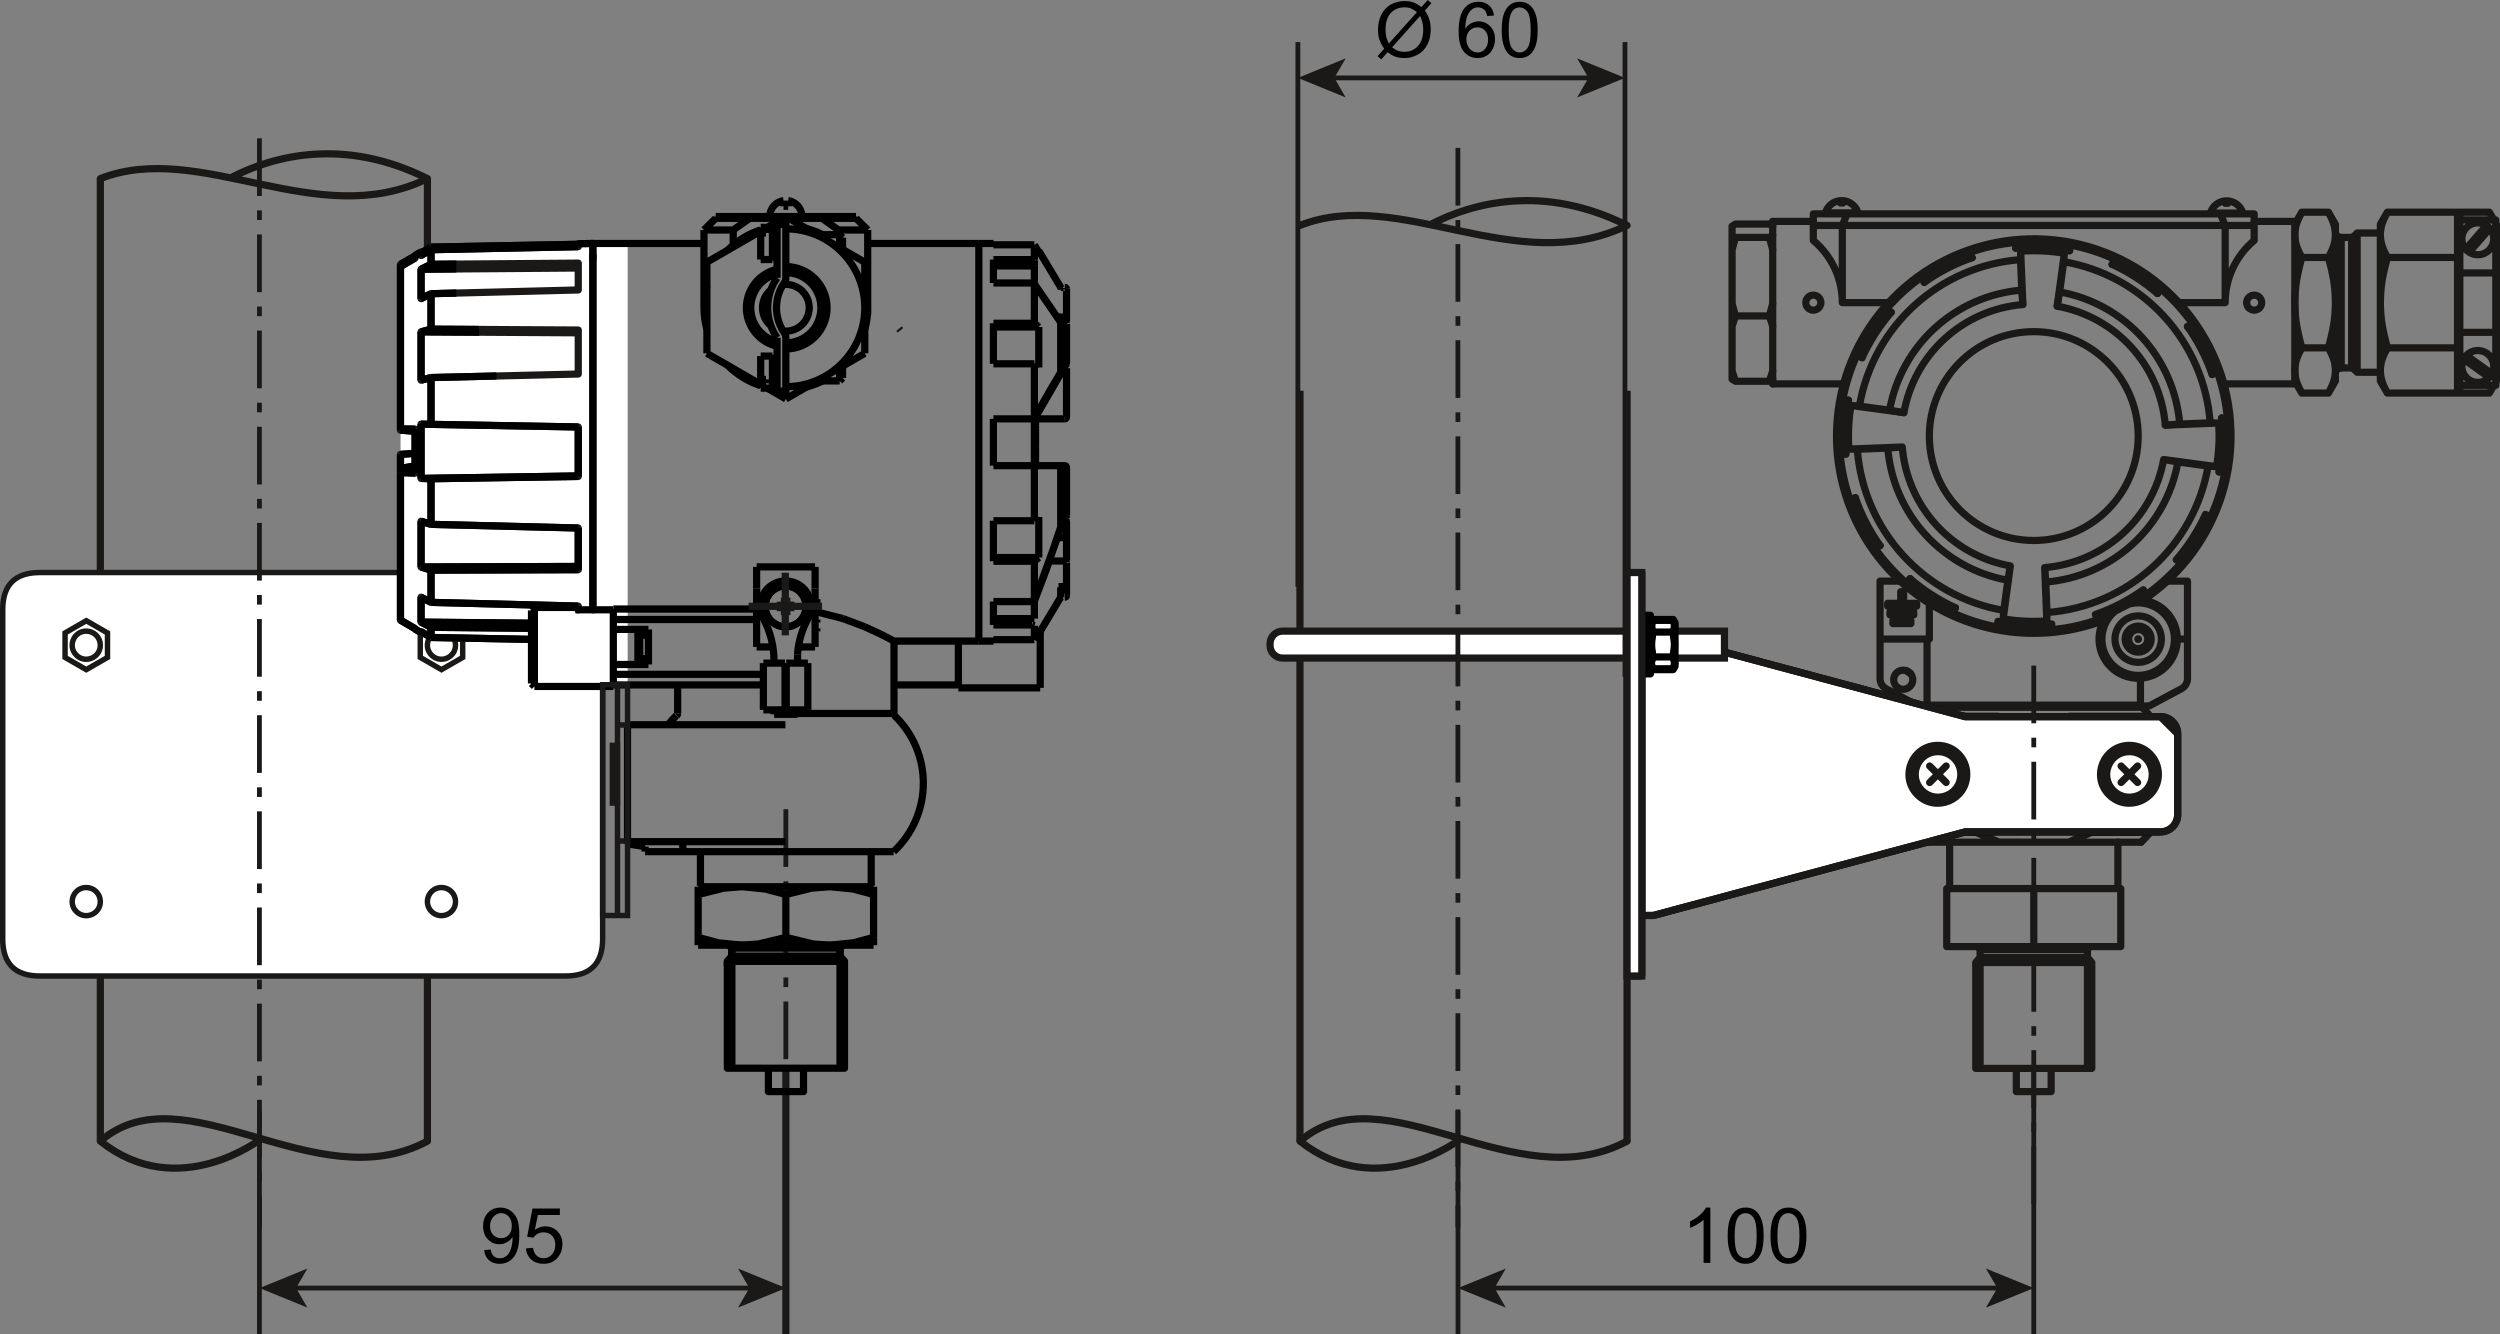 <?xml version="1.0" encoding="utf-8"?>
<!-- Generator: Adobe Illustrator 21.0.0, SVG Export Plug-In . SVG Version: 6.00 Build 0)  -->
<svg version="1.1" id="Слой_1" xmlns="http://www.w3.org/2000/svg" xmlns:xlink="http://www.w3.org/1999/xlink" x="0px" y="0px"
	 width="194.9px" height="104.019px" viewBox="0 0 194.9 104.019" style="enable-background:new 0 0 194.9 104.019;"
	 xml:space="preserve">
<rect x="0" y="0" width="194.9" height="104.019" fill="#808080" stroke="none"/>
<style type="text/css">
	.st0{fill:none;stroke:#1B1918;stroke-width:0.562;stroke-linejoin:bevel;}
	.st1{fill:none;stroke:#1B1918;stroke-width:0.562;stroke-linecap:round;stroke-linejoin:round;}
	.st2{fill:none;stroke:#1B1918;stroke-width:0.562;stroke-linecap:round;stroke-linejoin:bevel;}
	.st3{fill:none;stroke:#1B1918;stroke-width:0.562;}
	.st4{fill-rule:evenodd;clip-rule:evenodd;fill:#FFFFFF;}
	.st5{fill:none;stroke:#000000;stroke-width:0.562;}
	.st6{fill:none;stroke:#000000;stroke-width:0.562;stroke-linecap:round;stroke-linejoin:round;}
	.st7{fill:none;stroke:#1B1918;stroke-width:0.562;stroke-linecap:round;}
	.st8{fill:none;stroke:#1B1918;stroke-width:0.375;}
	.st9{fill:#1B1918;}
	.st10{fill:none;stroke:#1B1918;stroke-width:0.375;stroke-dasharray:4.498,1.124,0.75,1.124;}
	.st11{fill:none;stroke:#1B1918;stroke-width:0.425;}
	.st12{fill:none;stroke:#000000;stroke-width:0.562;stroke-linecap:round;stroke-linejoin:bevel;}
	.st13{fill:none;stroke:#000000;stroke-width:0.562;stroke-linejoin:bevel;}
</style>
<line class="st0" x1="70.201" y1="25.753" x2="70.088" y2="25.616"/>
<path class="st1" d="M173.678,15.659v0.188 M173.494,15.663v0.188 M174.838,16.613h-2.5 M173.678,15.851h-0.184 M172.338,16.558
	v0.055 M174.838,16.558c-0.172-0.504-0.629-0.86-1.16-0.895 M173.494,15.663c-0.531,0.035-0.988,0.391-1.156,0.895"/>
<path class="st2" d="M143.67,15.64v0.187 M143.486,15.64v0.187 M144.83,16.593h-2.5 M143.67,15.827h-0.184 M144.83,16.538
	c-0.172-0.507-0.629-0.859-1.16-0.898 M143.486,15.64c-0.531,0.039-0.988,0.391-1.156,0.898"/>
<path class="st3" d="M154.369,74.769v8.523 M162.736,74.769v8.523"/>
<path class="st2" d="M185.572,29.698l0.547,0.946 M186.119,16.542l-0.547,0.946 M182.521,28.683c-0.121,0-0.234,0.047-0.32,0.133
	c-0.086,0.082-0.133,0.199-0.133,0.32 M182.068,18.054c0,0.121,0.047,0.234,0.133,0.32c0.086,0.086,0.199,0.133,0.32,0.133
	 M185.572,18.167h-1.808 M183.764,29.023h1.808 M183.764,18.167l-0.27,0.274 M183.494,28.749l0.27,0.274 M183.494,28.749
	c-0.043-0.043-0.102-0.066-0.16-0.066 M183.334,18.507c0.058,0,0.117-0.023,0.16-0.066 M182.521,28.683h0.813 M183.334,18.507
	h-0.813 M178.904,29.698l0.543,0.946 M179.447,16.542l-0.543,0.946 M181.525,30.644l0.543-0.946 M182.068,17.488l-0.543-0.946
	 M151.994,65.656v3.617 M165.111,69.273v-3.617 M163.076,75.038l-0.34-0.394 M154.369,74.644l-0.34,0.394 M154.029,75.038v8.254
	 M163.076,83.292v-8.254 M154.142,73.796l0.227,0.227 M162.736,74.023l0.227-0.227 M154.369,74.023v0.621 M162.736,74.644v-0.621
	 M157.193,83.292v1.809 M159.908,85.101v-1.809 M149.471,64.886c0.218,0.273,0.457,0.531,0.714,0.77 M150.115,55.136
	c-0.23,0.219-0.445,0.457-0.644,0.703 M167.631,55.839c-0.199-0.246-0.414-0.484-0.641-0.703 M166.92,65.656
	c0.254-0.239,0.492-0.497,0.711-0.77 M150.115,55.136c0.027-0.027,0.051-0.063,0.063-0.102 M166.928,55.034
	c0.011,0.039,0.031,0.075,0.062,0.102 M173.381,29.925h5.523 M178.904,17.261h-3.168 M138.201,29.925h5.524 M141.365,17.261h-3.164
	 M137.939,24.632l0.262,0.805 M137.939,29.722l0.262-0.805 M135.295,29.722h2.644 M135.033,28.917l0.262,0.805 M135.033,25.437v3.48
	 M135.295,24.632l-0.262,0.805 M135.295,24.632h2.644 M137.939,24.632l0.262-0.969 M135.033,23.663l0.262,0.969 M135.033,25.437
	v-1.774 M137.939,18.507l0.262,0.969 M135.295,18.507l-0.262,0.969 M135.295,18.507h2.644 M135.033,19.476v4.187 M137.939,18.507
	l0.262-0.164 M135.033,18.343l0.262,0.164 M135.033,19.476v-1.133 M137.939,17.468l0.262,0.164 M135.295,17.468l-0.262,0.164
	 M135.295,17.468h2.644 M135.033,17.632v0.711 M137.939,29.722l0.262-0.164 M135.295,29.722l-0.262-0.164 M135.033,29.558v-0.641
	 M193.846,17.573c-0.52-0.335-1.207-0.238-1.614,0.227c-0.402,0.465-0.406,1.16-0.007,1.629 M192.225,19.429l1.621-1.856
	 M194.115,17.812l-1.617,1.851 M192.498,19.663c0.519,0.336,1.203,0.239,1.609-0.226c0.407-0.465,0.41-1.156,0.008-1.625
	 M192.225,19.429c0.082,0.09,0.171,0.172,0.273,0.234 M194.115,17.812c-0.078-0.094-0.168-0.172-0.269-0.239 M192.064,27.999
	c-0.281,0.547-0.121,1.219,0.383,1.578c0.5,0.364,1.192,0.301,1.617-0.144 M194.064,29.433l-2-1.434 M192.275,27.706l2,1.434
	 M194.275,29.14c0.285-0.551,0.121-1.223-0.379-1.582c-0.5-0.36-1.191-0.297-1.621,0.148 M194.064,29.433
	c0.086-0.086,0.157-0.188,0.211-0.293 M192.275,27.706c-0.082,0.086-0.152,0.184-0.211,0.293 M194.572,21.277h-2.805
	 M191.767,25.909h2.805 M191.767,21.277v4.632 M194.572,25.909v-4.632 M194.572,17.148h-2.805 M191.767,21.277v-4.129
	 M194.572,21.277v-4.129 M191.767,30.038h2.805 M191.767,25.909v4.129 M194.572,30.038v-4.129 M185.572,23.593
	c0.008-0.293,0.016-0.59,0.039-0.883c0.02-0.293,0.059-0.59,0.106-0.879c0.101-0.593,0.25-1.179,0.402-1.761 M191.588,20.07h-5.469
	 M191.588,27.12v-7.05 M191.588,27.12h-5.469 M186.119,27.12c-0.148-0.574-0.297-1.144-0.394-1.726
	c-0.051-0.297-0.09-0.598-0.114-0.899c-0.023-0.3-0.031-0.601-0.039-0.902 M185.572,28.882c0.008-0.148,0.016-0.297,0.039-0.441
	c0.02-0.149,0.059-0.297,0.106-0.442c0.101-0.297,0.25-0.59,0.402-0.879 M191.588,30.644V27.12 M186.119,30.644h5.469
	 M186.119,30.644c-0.148-0.285-0.297-0.571-0.394-0.863c-0.051-0.149-0.09-0.297-0.114-0.45c-0.023-0.148-0.031-0.3-0.039-0.449
	 M191.588,20.07l0.09,0.05 M191.678,20.12v6.946 M191.588,27.12l0.09-0.054 M191.678,30.488c0,0.011,0.011,0.015,0.027,0.007
	c0.016-0.011,0.039-0.031,0.062-0.058 M191.678,30.488c0,0.011,0.011,0.015,0.027,0.007c0.016-0.011,0.039-0.031,0.062-0.058
	 M191.678,30.488c0,0.011,0.011,0.015,0.027,0.007c0.016-0.011,0.039-0.031,0.062-0.058 M191.678,30.488
	c0,0.011,0.011,0.015,0.027,0.007c0.016-0.011,0.039-0.031,0.062-0.058 M191.678,30.488c0,0.011,0.011,0.015,0.027,0.007
	c0.016-0.011,0.039-0.031,0.062-0.058 M191.678,30.488c0,0.011,0.011,0.015,0.027,0.007c0.016-0.011,0.039-0.031,0.062-0.058
	 M191.678,30.488c0,0.011,0.011,0.015,0.027,0.007c0.016-0.011,0.039-0.031,0.062-0.058 M191.678,30.488
	c0,0.011,0.011,0.015,0.027,0.007c0.016-0.011,0.039-0.031,0.062-0.058 M191.678,30.488c0,0.011,0.011,0.015,0.027,0.007
	c0.016-0.011,0.039-0.031,0.062-0.058 M191.678,30.488c0,0.011,0.011,0.015,0.027,0.007c0.016-0.011,0.039-0.031,0.062-0.058
	 M191.678,30.488c0,0.011,0.011,0.015,0.027,0.007c0.016-0.011,0.039-0.031,0.062-0.058 M191.678,30.488
	c0,0.011,0.011,0.015,0.027,0.007c0.016-0.011,0.039-0.031,0.062-0.058 M191.678,30.488c0,0.011,0.011,0.015,0.027,0.007
	c0.016-0.011,0.039-0.031,0.062-0.058 M191.678,30.488c0,0.011,0.011,0.015,0.027,0.007c0.016-0.011,0.039-0.031,0.062-0.058
	 M191.678,30.488c0,0.011,0.011,0.015,0.027,0.007c0.016-0.011,0.039-0.031,0.062-0.058 M191.678,30.488
	c0,0.011,0.011,0.015,0.027,0.007c0.016-0.011,0.039-0.031,0.062-0.058 M191.678,30.488c0,0.011,0.011,0.015,0.027,0.007
	c0.016-0.011,0.039-0.031,0.062-0.058 M191.678,30.488c0,0.011,0.011,0.015,0.027,0.007c0.016-0.011,0.039-0.031,0.062-0.058
	 M191.678,30.488c0,0.011,0.011,0.015,0.027,0.007c0.016-0.011,0.039-0.031,0.062-0.058 M191.678,30.488
	c0,0.011,0.011,0.015,0.027,0.007c0.016-0.011,0.039-0.031,0.062-0.058 M191.678,30.488c0,0.011,0.011,0.015,0.027,0.007
	c0.016-0.011,0.039-0.031,0.062-0.058 M191.767,30.437l-0.179,0.207 M191.678,27.066v3.422 M191.767,16.753
	c-0.023-0.027-0.046-0.051-0.062-0.058c-0.016-0.012-0.027-0.008-0.027,0.007 M191.767,16.753c-0.023-0.027-0.046-0.051-0.062-0.058
	c-0.016-0.012-0.027-0.008-0.027,0.007 M191.767,16.753c-0.023-0.027-0.046-0.051-0.062-0.058c-0.016-0.012-0.027-0.008-0.027,0.007
	 M191.767,16.753c-0.023-0.027-0.046-0.051-0.062-0.058c-0.016-0.012-0.027-0.008-0.027,0.007 M191.767,16.753
	c-0.023-0.027-0.046-0.051-0.062-0.058c-0.016-0.012-0.027-0.008-0.027,0.007 M191.767,16.753c-0.023-0.027-0.046-0.051-0.062-0.058
	c-0.016-0.012-0.027-0.008-0.027,0.007 M191.767,16.753c-0.023-0.027-0.046-0.051-0.062-0.058c-0.016-0.012-0.027-0.008-0.027,0.007
	 M191.767,16.753c-0.023-0.027-0.046-0.051-0.062-0.058c-0.016-0.012-0.027-0.008-0.027,0.007 M191.767,16.753
	c-0.023-0.027-0.046-0.051-0.062-0.058c-0.016-0.012-0.027-0.008-0.027,0.007 M191.767,16.753c-0.023-0.027-0.046-0.051-0.062-0.058
	c-0.016-0.012-0.027-0.008-0.027,0.007 M191.767,16.753c-0.023-0.027-0.046-0.051-0.062-0.058c-0.016-0.012-0.027-0.008-0.027,0.007
	 M191.767,16.753c-0.023-0.027-0.046-0.051-0.062-0.058c-0.016-0.012-0.027-0.008-0.027,0.007 M191.767,16.753
	c-0.023-0.027-0.046-0.051-0.062-0.058c-0.016-0.012-0.027-0.008-0.027,0.007 M191.767,16.753c-0.023-0.027-0.046-0.051-0.062-0.058
	c-0.016-0.012-0.027-0.008-0.027,0.007 M191.767,16.753c-0.023-0.027-0.046-0.051-0.062-0.058c-0.016-0.012-0.027-0.008-0.027,0.007
	 M191.767,16.753c-0.023-0.027-0.046-0.051-0.062-0.058c-0.016-0.012-0.027-0.008-0.027,0.007 M191.767,16.753
	c-0.023-0.027-0.046-0.051-0.062-0.058c-0.016-0.012-0.027-0.008-0.027,0.007 M191.767,16.753c-0.023-0.027-0.046-0.051-0.062-0.058
	c-0.016-0.012-0.027-0.008-0.027,0.007 M191.767,16.753c-0.023-0.027-0.046-0.051-0.062-0.058c-0.016-0.012-0.027-0.008-0.027,0.007
	 M191.767,16.753c-0.023-0.027-0.046-0.051-0.062-0.058c-0.016-0.012-0.027-0.008-0.027,0.007 M191.767,16.753
	c-0.023-0.027-0.046-0.051-0.062-0.058c-0.016-0.012-0.027-0.008-0.027,0.007 M191.678,16.702v3.418 M191.588,20.07v-3.528
	 M191.767,16.753l-0.179-0.211 M185.572,18.308c0.008-0.149,0.016-0.297,0.039-0.445c0.02-0.145,0.059-0.293,0.106-0.438
	c0.101-0.297,0.25-0.59,0.402-0.883 M186.119,16.542h5.469 M186.119,20.07c-0.148-0.286-0.297-0.575-0.394-0.864
	c-0.051-0.148-0.09-0.3-0.114-0.449c-0.023-0.148-0.031-0.301-0.039-0.449 M185.572,28.882v-5.289 M185.572,23.593v-5.285
	 M185.572,29.698v-0.816 M185.572,18.308v-0.82 M191.678,20.542c0,0,0.004,0,0.007,0c0,0,0.008,0,0.012,0c0.008,0,0.016,0,0.024,0
	c0.007,0,0.019,0,0.027,0s0.016,0,0.019,0 M191.678,26.644c0,0,0.004,0.004,0.007,0.004c0,0,0.008,0,0.012,0
	c0.008,0,0.016,0,0.024,0c0.007,0,0.019,0,0.027,0s0.016,0,0.019,0 M191.588,16.542h2.484 M194.072,16.542l0.352,0.606
	 M194.572,17.409l0.047,0.079 M194.619,17.488v2.918 M194.572,20.452l0.047-0.046 M194.619,26.781v-6.375 M194.619,26.781
	l-0.047-0.043 M194.619,26.781v2.917 M194.619,29.698l-0.047,0.079 M194.424,30.038l-0.352,0.606 M194.072,30.644h-2.484
	 M178.904,23.593c0.008,0.297,0.016,0.59,0.035,0.887c0.024,0.293,0.059,0.586,0.11,0.875c0.097,0.597,0.25,1.179,0.398,1.765
	 M179.447,20.07c-0.148,0.57-0.293,1.144-0.394,1.726c-0.051,0.297-0.086,0.598-0.11,0.895c-0.023,0.3-0.031,0.601-0.039,0.902
	 M179.447,20.07h2.078 M181.525,20.07c0.149,0.57,0.297,1.144,0.395,1.726c0.051,0.297,0.09,0.598,0.109,0.895
	c0.024,0.3,0.031,0.601,0.039,0.902 M182.068,23.593c-0.008,0.297-0.015,0.59-0.035,0.887c-0.023,0.293-0.058,0.586-0.109,0.875
	c-0.098,0.597-0.25,1.179-0.399,1.765 M181.525,27.12h-2.078 M182.068,18.308c-0.008,0.144-0.015,0.293-0.035,0.441
	c-0.023,0.145-0.058,0.293-0.109,0.438c-0.098,0.297-0.25,0.59-0.399,0.883 M182.068,18.308v5.285 M178.904,18.308
	c0.008,0.144,0.016,0.293,0.035,0.441c0.024,0.145,0.059,0.293,0.11,0.438c0.097,0.297,0.25,0.59,0.398,0.883 M179.447,16.542
	c-0.148,0.289-0.293,0.574-0.394,0.864c-0.051,0.148-0.086,0.3-0.11,0.449c-0.023,0.152-0.031,0.301-0.039,0.453 M179.447,16.542
	h2.078 M181.525,16.542c0.149,0.289,0.297,0.574,0.395,0.864c0.051,0.148,0.09,0.3,0.109,0.449c0.024,0.152,0.031,0.301,0.039,0.453
	 M179.447,27.12c-0.148,0.286-0.293,0.571-0.394,0.864c-0.051,0.148-0.086,0.297-0.11,0.445c-0.023,0.152-0.031,0.301-0.039,0.453
	 M181.525,27.12c0.149,0.286,0.297,0.571,0.395,0.864c0.051,0.148,0.09,0.297,0.109,0.445c0.024,0.152,0.031,0.301,0.039,0.453
	 M182.068,28.882c-0.008,0.149-0.015,0.293-0.035,0.441c-0.023,0.149-0.058,0.293-0.109,0.438c-0.098,0.301-0.25,0.59-0.399,0.883
	 M181.525,30.644h-2.078 M178.904,28.882c0.008,0.149,0.016,0.293,0.035,0.441c0.024,0.149,0.059,0.293,0.11,0.438
	c0.097,0.301,0.25,0.59,0.398,0.883 M182.068,23.593v5.289 M183.764,18.167v10.856 M182.068,28.882v0.816 M182.068,17.488v0.82
	 M158.553,69.273v4.523 M158.553,69.273h6.781 M165.334,69.273v4.523 M158.553,73.796h6.781 M151.767,69.273v4.523 M151.767,69.273
	h6.786 M151.767,73.796h6.786 M157.959,63.847h1.187 M158.553,74.644h-4.184 M162.736,74.644h-4.183 M163.076,75.038h-9.047
	 M163.076,83.292h-9.047 M154.369,74.023h8.367 M159.908,85.101h-2.715 M169.932,33.058l-1.125,0.086 M168.807,33.144
	c-0.387-4.645-3.844-8.446-8.43-9.274 M160.377,23.87l0.191-1.113 M169.932,33.058c-0.422-5.16-4.266-9.387-9.364-10.301
	 M157.615,22.616l0.086,1.125 M157.701,23.741c-4.644,0.387-8.449,3.844-9.273,8.43 M148.428,32.171l-1.118-0.191 M157.615,22.616
	c-5.16,0.422-9.387,4.266-10.305,9.364 M152.447,47.382l-0.242,0.379 M148.908,45.109c1.063,0.922,2.254,1.687,3.539,2.273
	 M148.662,45.484l0.246-0.375 M146.174,42.745c0.715,1.012,1.551,1.93,2.488,2.739 M146.572,42.534l-0.398,0.211 M144.642,38.796
	c0.461,1.332,1.11,2.594,1.93,3.738 M144.244,39.003l0.398-0.207 M143.455,35.382c0.113,1.234,0.379,2.449,0.789,3.621
	 M143.904,35.402l-0.449-0.02 M144.107,31.198c-0.269,1.387-0.336,2.801-0.203,4.204 M143.658,31.175l0.449,0.023 M144.787,27.648
	c-0.52,1.125-0.898,2.312-1.129,3.527 M145.166,27.89l-0.379-0.242 M147.439,24.351c-0.922,1.066-1.687,2.258-2.273,3.539
	 M147.064,24.109l0.375,0.242 M149.803,21.616c-1.012,0.715-1.93,1.551-2.739,2.493 M150.014,22.015l-0.211-0.399 M153.752,20.089
	c-1.332,0.461-2.594,1.109-3.738,1.926 M153.545,19.687l0.207,0.402 M157.166,18.902c-1.234,0.113-2.449,0.375-3.621,0.785
	 M157.146,19.351l0.02-0.449 M161.346,19.55c-1.383-0.266-2.797-0.336-4.2-0.199 M161.373,19.101l-0.027,0.449 M164.9,20.23
	c-1.125-0.52-2.312-0.899-3.527-1.129 M164.658,20.609l0.242-0.379 M168.197,22.882c-1.066-0.922-2.258-1.687-3.539-2.273
	 M168.439,22.507l-0.242,0.375 M170.932,25.249c-0.715-1.011-1.551-1.933-2.493-2.742 M170.533,25.456l0.399-0.207 M172.459,29.195
	c-0.461-1.332-1.109-2.59-1.926-3.739 M172.861,28.991l-0.402,0.204 M173.646,32.609c-0.113-1.235-0.379-2.45-0.785-3.618
	 M173.197,32.589l0.449,0.02 M172.998,36.792c0.266-1.383,0.336-2.797,0.199-4.203"/>
<path class="st2" d="M173.447,36.816l-0.449-0.024 M172.318,40.343c0.52-1.125,0.899-2.309,1.129-3.527 M171.939,40.101l0.379,0.242
	 M169.662,43.64c0.926-1.067,1.691-2.258,2.277-3.539 M170.041,43.886l-0.379-0.246 M167.299,46.374
	c1.011-0.715,1.933-1.551,2.742-2.488 M167.092,45.976l0.207,0.398 M163.353,47.906c1.332-0.461,2.59-1.11,3.739-1.93
	 M163.557,48.304l-0.204-0.398 M159.939,49.089c1.235-0.113,2.45-0.375,3.618-0.785 M159.959,48.644l-0.02,0.445 M155.756,48.441
	c1.383,0.269,2.797,0.336,4.203,0.203 M155.732,48.89l0.024-0.449 M152.205,47.761c1.125,0.52,2.309,0.898,3.527,1.129
	 M159.584,47.753l-0.016,0.653 M159.584,47.753c6.308-0.472,11.488-5.183,12.562-11.418 M172.799,36.382l-0.653-0.047
	 M172.799,36.382c0.191-1.125,0.246-2.266,0.164-3.402 M172.307,32.964l0.656,0.016 M172.307,32.964
	c-0.473-6.308-5.18-11.488-11.418-12.562 M160.939,19.749l-0.05,0.653 M160.939,19.749c-1.125-0.191-2.265-0.246-3.406-0.164
	 M157.521,20.241l0.012-0.656 M157.521,20.241c-6.312,0.473-11.492,5.18-12.562,11.418 M144.303,31.609l0.656,0.05 M144.303,31.609
	c-0.188,1.125-0.243,2.265-0.161,3.402 M144.795,35.027l-0.653-0.016 M144.795,35.027c0.472,6.312,5.18,11.492,11.418,12.562
	 M156.166,48.245l0.047-0.656 M156.166,48.245c1.125,0.188,2.266,0.243,3.402,0.161 M156.725,44.12l-0.192,1.118 M156.725,44.12
	l-0.559,4.125 M156.213,47.589l0.32-2.351 M147.17,34.933c0.426,5.16,4.269,9.387,9.363,10.305 M144.795,35.027l2.375-0.094
	 M147.17,34.933l1.129-0.086 M144.142,35.011l4.157-0.164 M148.428,32.171l-4.125-0.562 M144.959,31.659l2.351,0.321
	 M157.521,20.241l0.094,2.375 M157.533,19.585l0.168,4.156 M160.377,23.87l0.562-4.121 M160.889,20.402l-0.321,2.355
	 M172.307,32.964l-2.375,0.094 M172.963,32.98l-4.156,0.164 M168.678,35.823l1.113,0.192 M168.678,35.823l4.121,0.559
	 M172.146,36.335l-2.355-0.32 M159.49,45.378c5.156-0.426,9.387-4.269,10.301-9.363 M159.584,47.753l-0.094-2.375 M159.49,45.378
	l-0.086-1.129 M159.568,48.406l-0.164-4.157 M159.404,44.249c4.641-0.386,8.446-3.843,9.274-8.426 M148.299,34.847
	c0.386,4.644,3.843,8.449,8.426,9.273 M166.693,33.995c0-4.496-3.644-8.14-8.14-8.14s-8.141,3.644-8.141,8.14
	s3.645,8.141,8.141,8.141S166.693,38.491,166.693,33.995L166.693,33.995z M166.693,33.995 M163.353,47.906l0.293,0.121
	 M167.021,46.284l0.071-0.308 M163.646,48.027c1.196-0.434,2.329-1.02,3.375-1.743 M169.662,43.64l0.316-0.039 M172.033,40.406
	l-0.094-0.305 M169.978,43.601c0.817-0.977,1.508-2.047,2.055-3.195 M161.346,19.55l-0.192-0.25 M157.361,19.116l-0.215,0.235
	 M161.154,19.3c-1.25-0.223-2.527-0.285-3.793-0.184 M167.299,46.374l-0.067,0.289 M167.232,46.663l-0.211-0.379 M147.439,24.351
	l-0.312,0.043 M145.072,27.589l0.094,0.301 M147.127,24.394c-0.82,0.972-1.508,2.047-2.055,3.195 M144.107,31.198l-0.254,0.196
	 M143.674,35.187l0.23,0.215 M143.853,31.394c-0.218,1.25-0.281,2.523-0.179,3.793 M144.642,38.796l-0.121,0.293 M146.264,42.464
	l0.308,0.07 M144.521,39.089c0.434,1.195,1.02,2.328,1.743,3.375 M148.908,45.109l0.039,0.312 M152.142,47.476l0.305-0.094
	 M148.947,45.421c0.973,0.82,2.047,1.508,3.195,2.055 M168.197,22.882l-0.043-0.312 M164.959,20.515l-0.301,0.094 M168.154,22.57
	c-0.972-0.817-2.047-1.508-3.195-2.055 M157.166,18.902l0.203-0.219 M157.369,18.683l-0.008,0.433 M169.978,43.601l0.356,0.246
	 M170.334,43.847l-0.293,0.039 M155.756,48.441l0.191,0.25 M159.74,48.874l0.219-0.23 M155.947,48.691
	c1.254,0.222,2.528,0.285,3.793,0.183 M173.646,32.609l0.215,0.203 M173.861,32.812l-0.433-0.008 M173.428,32.804l-0.231-0.215
	 M168.154,22.57l0.246-0.356 M168.4,22.214l0.039,0.293 M172.998,36.792l0.25-0.191 M173.248,36.601
	c0.223-1.254,0.281-2.528,0.18-3.793 M172.459,29.195l0.121-0.293 M170.842,25.527l-0.309-0.071 M172.58,28.902
	c-0.434-1.196-1.016-2.329-1.738-3.375 M155.947,48.691l-0.035,0.433 M155.912,49.124l-0.18-0.234 M152.205,47.761l-0.281,0.086
	 M151.924,47.847l0.218-0.371 M143.853,31.394l-0.429-0.039 M143.424,31.355l0.234-0.18 M148.947,45.421l-0.246,0.356
	 M148.701,45.777l-0.039-0.293 M147.127,24.394l-0.356-0.246 M146.771,24.148l0.293-0.039 M159.939,49.089l-0.203,0.219
	 M159.736,49.308l0.004-0.434 M144.521,39.089l-0.39,0.184 M144.131,39.273l0.113-0.27 M143.455,35.382l-0.215-0.203 M143.24,35.179
	l0.434,0.008 M172.318,40.343l0.086,0.281 M172.404,40.624l-0.371-0.218 M161.154,19.3l0.035-0.434 M161.189,18.866l0.184,0.235
	 M146.174,42.745l-0.289-0.066 M145.885,42.679l0.379-0.215 M172.58,28.902l0.395-0.184 M172.975,28.718l-0.114,0.273
	 M173.248,36.601l0.434,0.035 M173.682,36.636l-0.235,0.18 M144.787,27.648l-0.086-0.282 M144.701,27.366l0.371,0.223
	 M149.803,21.616l0.066-0.289 M149.869,21.327l0.215,0.379 M150.084,21.706l-0.07,0.309 M153.752,20.089l-0.293-0.121
	 M153.459,19.968c-1.195,0.434-2.332,1.016-3.375,1.738 M170.932,25.249l0.289,0.067 M171.221,25.316l-0.379,0.211 M164.9,20.23
	l0.282-0.086 M165.182,20.144l-0.223,0.371 M153.459,19.968l-0.188-0.395 M153.271,19.573l0.274,0.114 M163.646,48.027l0.184,0.39
	 M163.83,48.417l-0.273-0.113 M168.4,22.214c-0.98-0.82-2.062-1.516-3.218-2.07 M161.189,18.866
	c-1.261-0.218-2.543-0.281-3.82-0.183 M153.271,19.573c-1.203,0.442-2.343,1.032-3.402,1.754 M146.771,24.148
	c-0.824,0.98-1.519,2.062-2.07,3.218 M143.424,31.355c-0.223,1.265-0.282,2.547-0.184,3.824 M144.131,39.273
	c0.441,1.203,1.027,2.347,1.754,3.406 M148.701,45.777c0.984,0.824,2.066,1.519,3.223,2.07 M155.912,49.124
	c1.262,0.219,2.547,0.282,3.824,0.184 M167.232,46.663l-0.191,0.129 M164.021,48.347l-0.191,0.07 M170.334,43.847
	c0.82-0.984,1.516-2.066,2.07-3.223 M173.682,36.636c0.218-1.262,0.281-2.547,0.179-3.824 M172.975,28.718
	c-0.442-1.203-1.032-2.348-1.754-3.402 M167.072,46.796c4.067-2.707,6.606-7.187,6.84-12.066 M173.912,34.73
	c0.324-6.789-3.848-12.989-10.262-15.242c-6.414-2.254-13.547-0.028-17.543,5.476c-3.992,5.5-3.898,12.973,0.231,18.371
	c4.129,5.403,11.312,7.449,17.668,5.039 M164.275,47.964l0.614-0.316 M164.889,47.648c-1.11,0.918-1.352,2.527-0.559,3.73
	c0.793,1.203,2.363,1.621,3.648,0.965c1.286-0.656,1.868-2.172,1.356-3.52c-0.508-1.347-1.953-2.093-3.348-1.734 M165.986,47.089
	l0.617-0.316 M164.275,47.964c-0.871,1.129-0.843,2.715,0.071,3.813c0.91,1.097,2.464,1.418,3.734,0.765
	c1.273-0.648,1.926-2.094,1.57-3.476c-0.355-1.383-1.621-2.336-3.047-2.293 M168.502,49.823c0-0.996-0.809-1.808-1.809-1.808
	c-1,0-1.808,0.812-1.808,1.808c0,1,0.808,1.813,1.808,1.813C167.693,51.636,168.502,50.823,168.502,49.823L168.502,49.823z
	 M168.502,49.823 M164.889,47.648l1.097-0.559 M167.709,49.823c0-0.558-0.453-1.015-1.016-1.015c-0.562,0-1.019,0.457-1.019,1.015
	c0,0.563,0.457,1.02,1.019,1.02C167.256,50.843,167.709,50.386,167.709,49.823L167.709,49.823z M167.709,49.823 M148.935,52.499
	l-0.105-0.062l-0.238-0.16 M167.072,46.796c6.11-4.066,8.492-11.883,5.692-18.668c-2.801-6.785-10.004-10.644-17.204-9.215
	c-7.199,1.426-12.386,7.743-12.386,15.082 M143.174,33.995c0,5.055,2.484,9.786,6.644,12.657c4.16,2.871,9.465,3.515,14.188,1.722
	 M154.424,65.054l-0.395-0.168 M154.424,65.054l0.511,0.215 M155.838,65.648l-0.903-0.379 M154.424,55.839v9.215 M155.764,55.839
	h-1.34 M155.764,55.839c-0.09,0.313-0.164,0.641-0.235,0.981c-0.066,0.343-0.125,0.699-0.172,1.07
	c-0.023,0.187-0.043,0.379-0.062,0.57c-0.02,0.192-0.035,0.387-0.047,0.582c-0.023,0.391-0.039,0.785-0.043,1.184 M154.935,65.269
	v-5.043 M152.537,60.363c0-0.801-0.648-1.45-1.449-1.45c-0.797,0-1.446,0.649-1.446,1.45c0,0.8,0.649,1.445,1.446,1.445
	C151.889,61.808,152.537,61.163,152.537,60.363L152.537,60.363z M152.537,60.363 M149.471,55.839c-2.118,2.645-2.118,6.402,0,9.047
	 M154.424,55.839h-4.953 M149.471,64.886h4.558 M162.17,65.269l-0.906,0.387 M162.678,65.054l-0.508,0.215 M162.678,65.054
	l0.398-0.168 M162.678,65.054v-9.215 M162.17,60.226v5.043 M161.896,60.226c0-0.399-0.015-0.793-0.039-1.18
	c-0.027-0.387-0.062-0.769-0.109-1.144c-0.023-0.188-0.051-0.371-0.082-0.551c-0.027-0.18-0.059-0.356-0.094-0.528
	c-0.066-0.343-0.144-0.671-0.23-0.984 M162.678,55.839h-1.336 M167.463,60.363c0-0.801-0.649-1.45-1.449-1.45
	c-0.797,0-1.446,0.649-1.446,1.45c0,0.8,0.649,1.445,1.446,1.445C166.814,61.808,167.463,61.163,167.463,60.363L167.463,60.363z
	 M167.463,60.363 M163.076,64.886h4.555 M167.631,55.839h-4.953 M167.631,64.886c2.117-2.645,2.117-6.402,0-9.047 M167.146,60.363
	c0-0.625-0.507-1.129-1.132-1.129c-0.625,0-1.129,0.504-1.129,1.129c0,0.625,0.504,1.128,1.129,1.128
	C166.639,61.491,167.146,60.988,167.146,60.363L167.146,60.363z M167.146,60.363 M152.221,60.363c0-0.625-0.508-1.129-1.133-1.129
	c-0.621,0-1.129,0.504-1.129,1.129c0,0.625,0.508,1.128,1.129,1.128C151.713,61.491,152.221,60.988,152.221,60.363L152.221,60.363z
	 M152.221,60.363 M159.525,63.394c0-0.539-0.437-0.973-0.972-0.973c-0.539,0-0.973,0.434-0.973,0.973
	c0,0.535,0.434,0.972,0.973,0.972C159.088,64.366,159.525,63.929,159.525,63.394L159.525,63.394z M159.525,63.394 M154.935,60.226
	h7.235 M161.264,65.656l-5.426-0.008 M159.299,63.394c0-0.414-0.336-0.746-0.746-0.746c-0.414,0-0.746,0.332-0.746,0.746
	c0,0.41,0.332,0.746,0.746,0.746C158.963,64.14,159.299,63.804,159.299,63.394L159.299,63.394z M159.299,63.394 M161.264,65.656
	h5.656 M150.185,65.656h11.079 M167.666,49.823c0-0.535-0.438-0.968-0.973-0.968c-0.539,0-0.972,0.433-0.972,0.968
	c0,0.54,0.433,0.973,0.972,0.973C167.228,50.796,167.666,50.363,167.666,49.823L167.666,49.823z M167.666,49.823 M167.439,49.823
	c0-0.41-0.336-0.746-0.746-0.746c-0.414,0-0.746,0.336-0.746,0.746c0,0.415,0.332,0.747,0.746,0.747
	C167.103,50.57,167.439,50.238,167.439,49.823L167.439,49.823z M167.439,49.823 M150.225,55.034
	c0.007-0.019,0.007-0.039,0.007-0.062 M150.232,54.972h16.637 M166.877,55.034c-0.004-0.019-0.008-0.039-0.008-0.062
	 M150.232,49.823v5.149"/>
<path class="st2" d="M166.869,54.972v-2.098 M147.228,23.593h-3.601 M143.627,17.577v6.016 M173.475,17.577h-29.848 M173.475,23.593
	v-6.016 M169.877,23.593h3.598 M141.365,18.745v-1.168 M143.627,17.577h-2.262 M143.627,23.593c0-1.871-0.828-3.645-2.262-4.848
	 M141.365,17.577v-0.902 M141.365,16.675h2.637 M143.627,17.577l0.375-0.902 M144.002,16.675h29.101 M173.103,16.675l0.372,0.902
	 M173.475,17.577h2.261 M175.736,17.577v1.168 M175.736,18.745c-1.433,1.203-2.261,2.977-2.261,4.848 M173.103,16.675h2.633
	 M175.736,17.577v-0.902 M175.15,23.671c0,0,0-0.078,0.004-0.137c0.004-0.054,0.012-0.093,0.039-0.164
	c0.016-0.039,0.035-0.07,0.055-0.101c0.023-0.035,0.047-0.063,0.074-0.09c0.055-0.055,0.121-0.098,0.192-0.129
	c0.07-0.027,0.148-0.043,0.222-0.043c0.039,0,0.078,0.004,0.117,0.012c0.036,0.008,0.075,0.015,0.11,0.031
	c0.07,0.031,0.137,0.074,0.191,0.129c0.055,0.055,0.098,0.117,0.125,0.191c0.016,0.036,0.028,0.071,0.035,0.11
	c0.008,0.035,0.012,0.074,0.012,0.113c0,0.078-0.016,0.156-0.047,0.227c-0.027,0.07-0.07,0.136-0.125,0.191
	c-0.027,0.027-0.058,0.051-0.09,0.07c-0.031,0.024-0.066,0.039-0.101,0.055c-0.071,0.031-0.149,0.047-0.227,0.047
	c-0.074,0-0.152-0.016-0.222-0.047c-0.036-0.012-0.071-0.031-0.102-0.055c-0.031-0.019-0.062-0.043-0.09-0.07
	c-0.055-0.055-0.097-0.121-0.117-0.168c-0.039-0.094-0.055-0.172-0.055-0.328 M178.904,23.593v-6.332 M178.904,29.925v-6.332
	 M141.955,23.515c0,0,0,0.078-0.004,0.137c-0.004,0.058-0.012,0.097-0.043,0.168c-0.016,0.035-0.031,0.07-0.055,0.101
	c-0.019,0.031-0.043,0.063-0.07,0.09c-0.055,0.055-0.121,0.098-0.191,0.125c-0.071,0.031-0.149,0.047-0.227,0.047
	c-0.039,0-0.078-0.004-0.113-0.012c-0.039-0.008-0.074-0.019-0.11-0.035c-0.074-0.027-0.136-0.07-0.191-0.125
	c-0.055-0.055-0.098-0.121-0.129-0.191c-0.027-0.071-0.043-0.149-0.043-0.227s0.016-0.152,0.043-0.223
	c0.016-0.039,0.035-0.07,0.055-0.101c0.019-0.035,0.047-0.063,0.074-0.09c0.055-0.055,0.117-0.098,0.188-0.129
	c0.074-0.027,0.148-0.043,0.226-0.043c0.039,0,0.078,0.004,0.113,0.012c0.039,0.008,0.079,0.015,0.114,0.031
	c0.07,0.031,0.133,0.074,0.191,0.129c0.055,0.055,0.098,0.117,0.117,0.164c0.039,0.098,0.055,0.172,0.055,0.328 M138.201,23.593
	v6.332 M138.201,17.261v6.332 M151.1,60.363c0-0.008-0.004-0.012-0.012-0.012c-0.004,0-0.008,0.004-0.008,0.012
	c0,0.003,0.004,0.011,0.008,0.011C151.096,60.374,151.1,60.366,151.1,60.363L151.1,60.363z M151.1,60.363 M166.025,60.363
	c0-0.008-0.004-0.012-0.011-0.012c-0.004,0-0.012,0.004-0.012,0.012c0,0.003,0.008,0.011,0.012,0.011
	C166.021,60.374,166.025,60.366,166.025,60.363L166.025,60.363z M166.025,60.363 M166.717,49.823c0-0.011-0.012-0.023-0.024-0.023
	c-0.015,0-0.027,0.012-0.027,0.023c0,0.016,0.012,0.028,0.027,0.028C166.705,49.851,166.717,49.839,166.717,49.823L166.717,49.823z
	 M166.717,49.823 M148.408,47.034h1.016 M148.971,48.39v0.226 M148.408,46.128v0.906 M149.424,47.034v0.223 M149.424,47.257h-2.262
	 M147.162,47.034v0.223 M147.162,47.034h1.02 M148.182,47.034v-0.906 M148.182,46.128h0.226 M149.197,47.937V47.71 M147.568,48.39
	h1.403 M149.197,47.937h-1.855 M147.342,47.937V47.71 M147.342,47.71h1.855 M148.971,48.616h-1.403 M147.568,48.616V48.39
	 M170.537,49.823h-0.793 M168.975,45.304h1.562 M170.537,45.304v4.519 M146.568,49.823h3.844 M150.412,49.823v-2.781
	 M148.131,45.304h-1.563 M146.568,45.304v4.519 M146.568,49.823v3.079 M170.537,49.823v3.079 M170.057,53.698
	c0.296-0.156,0.48-0.464,0.48-0.796 M170.057,53.698l-2.504,1.336 M167.553,55.034h-0.676 M149.123,52.991
	c0-0.414-0.336-0.746-0.746-0.746c-0.414,0-0.746,0.332-0.746,0.746c0,0.411,0.332,0.747,0.746,0.747
	C148.787,53.738,149.123,53.402,149.123,52.991L149.123,52.991z M149.123,52.991 M149.553,55.034h0.672 M147.045,53.698l2.508,1.336
	 M146.568,52.902c0,0.332,0.184,0.64,0.477,0.796 M166.693,49.823h0.024 M166.693,49.8v0.023 M191.767,30.437v-0.399
	 M191.767,17.148v-0.395 M182.521,18.507v10.176 M183.494,18.441v10.308 M183.334,28.683V18.507 M166.99,55.136h-16.875"/>
<path class="st4" d="M153.209,55.87l-24.317-6.515h-0.898V71.37h0.898l24.317-6.515h15.215c0.359,0,0.703-0.141,0.953-0.395
	c0.254-0.25,0.394-0.594,0.394-0.953v-6.289c0-0.359-0.14-0.703-0.394-0.953c-0.25-0.254-0.594-0.395-0.953-0.395H153.209z
	 M151.123,61.823c-0.805,0-1.461-0.656-1.461-1.46c0-0.809,0.656-1.461,1.461-1.461c0.809,0,1.461,0.652,1.461,1.461
	C152.584,61.167,151.932,61.823,151.123,61.823L151.123,61.823z M165.955,61.823c-0.809,0-1.461-0.656-1.461-1.46
	c0-0.809,0.652-1.461,1.461-1.461c0.805,0,1.461,0.652,1.461,1.461C167.416,61.167,166.76,61.823,165.955,61.823L165.955,61.823z
	 M165.955,61.823"/>
<path class="st5" d="M153.209,55.87l-24.317-6.515h-0.898V71.37h0.898l24.317-6.515h15.215c0.359,0,0.703-0.141,0.953-0.395
	c0.254-0.25,0.394-0.594,0.394-0.953v-6.289c0-0.359-0.14-0.703-0.394-0.953c-0.25-0.254-0.594-0.395-0.953-0.395H153.209z
	 M151.123,61.823c-0.805,0-1.461-0.656-1.461-1.46c0-0.809,0.656-1.461,1.461-1.461c0.809,0,1.461,0.652,1.461,1.461
	C152.584,61.167,151.932,61.823,151.123,61.823L151.123,61.823z M165.955,61.823c-0.809,0-1.461-0.656-1.461-1.46
	c0-0.809,0.652-1.461,1.461-1.461c0.805,0,1.461,0.652,1.461,1.461C167.416,61.167,166.76,61.823,165.955,61.823L165.955,61.823z
	 M165.955,61.823"/>
<path class="st0" d="M168.424,64.855c0.359,0,0.703-0.141,0.953-0.395c0.254-0.25,0.394-0.594,0.394-0.953 M169.771,57.218
	c0-0.359-0.14-0.703-0.394-0.953c-0.25-0.254-0.594-0.395-0.953-0.395L169.771,57.218z M164.494,60.363
	c0,0.804,0.652,1.46,1.461,1.46c0.805,0,1.461-0.656,1.461-1.46c0-0.809-0.656-1.461-1.461-1.461
	C165.146,58.902,164.494,59.554,164.494,60.363L164.494,60.363z M149.662,60.363c0,0.804,0.656,1.46,1.461,1.46
	c0.809,0,1.461-0.656,1.461-1.46c0-0.809-0.652-1.461-1.461-1.461C150.318,58.902,149.662,59.554,149.662,60.363L149.662,60.363z
	 M168.424,64.855h-15.215l-24.317,6.515h-0.898 M168.424,55.87h-15.215l-24.317-6.515h-0.898 M169.771,63.507v-6.289 M127.096,71.37
	V49.355 M127.994,76.089v-1.348 M127.994,49.355v-3.371 M127.096,76.089V71.37 M127.096,49.355v-3.371 M127.994,74.741V71.37
	 M127.994,45.984v-1.348 M127.096,45.984v-1.348 M127.994,44.636h-0.898 M127.994,76.089h-0.898 M127.096,49.105v-1.348
	 M127.994,71.374V47.753"/>
<path class="st3" d="M126.846,88.964V30.46 M101.346,30.46v58.504"/>
<path class="st1" d="M126.846,17.573c-8.614,4.204-17.696-3.07-25.5,0 M126.846,17.573c-6.454-3.234-11.981-1.812-15.344-0.058
	 M126.846,88.964c-8.727,4.684-18.934-5.656-25.5,0c6.086,4.848,12.543-0.191,12.543-0.191"/>
<path class="st3" d="M33.322,88.964V13.925 M7.822,13.925v75.039"/>
<path class="st1" d="M33.322,13.925c-8.617,4.203-17.695-3.07-25.5,0 M33.322,13.925c-6.453-3.234-11.98-1.812-15.344-0.059
	 M33.322,88.964c-8.73,4.684-18.933-5.656-25.5,0c6.086,4.848,12.543-0.191,12.543-0.191"/>
<path class="st4" d="M99.99,49.202h34.449v2.102H99.99c-0.539,0-0.976-0.441-0.976-0.981v-0.144
	C99.014,49.64,99.451,49.202,99.99,49.202L99.99,49.202z M99.99,49.202"/>
<path class="st3" d="M99.99,49.202h34.449v2.102H99.99c-0.539,0-0.976-0.441-0.976-0.981v-0.144
	C99.014,49.64,99.451,49.202,99.99,49.202L99.99,49.202z"/>
<path class="st3" d="M99.99,49.202"/>
<path class="st4" d="M130.478,50.984c0.11-0.407,0.11-1.055,0-1.465l-0.07-0.242l0.07-0.106c0.086-0.152,0.106-0.402,0.059-0.598
	l-0.066-0.105l-0.071-0.117h-1.508l-0.066,0.109c-0.027,0.098-0.051,0.168-0.062,0.223v0.359c0.011,0.047,0.031,0.09,0.05,0.129
	l0.071,0.106l-0.071,0.242c-0.019,0.082-0.039,0.172-0.05,0.269c-0.055,0.391-0.036,0.871,0.05,1.196l0.071,0.23l-0.071,0.121
	l-0.05,0.106l-0.016,0.14l-0.02,0.121l0.02,0.121l0.012,0.114l0.07,0.113l0.062,0.106h1.512l0.063-0.11l0.07-0.113l0.012-0.11
	l0.019-0.121l-0.019-0.125l-0.016-0.136l-0.055-0.106l-0.07-0.121L130.478,50.984z M130.478,50.984"/>
<path class="st5" d="M130.478,50.984c0.11-0.407,0.11-1.055,0-1.465l-0.07-0.242l0.07-0.106c0.086-0.152,0.106-0.402,0.059-0.598
	l-0.066-0.105l-0.071-0.117h-1.508l-0.066,0.109c-0.027,0.098-0.051,0.168-0.062,0.223v0.359c0.011,0.047,0.031,0.09,0.05,0.129
	l0.071,0.106l-0.071,0.242c-0.019,0.082-0.039,0.172-0.05,0.269c-0.055,0.391-0.036,0.871,0.05,1.196l0.071,0.23l-0.071,0.121
	l-0.05,0.106l-0.016,0.14l-0.02,0.121l0.02,0.121l0.012,0.114l0.07,0.113l0.062,0.106h1.512l0.063-0.11l0.07-0.113l0.012-0.11
	l0.019-0.121l-0.019-0.125l-0.016-0.136l-0.055-0.106l-0.07-0.121L130.478,50.984z M130.478,50.984"/>
<path class="st6" d="M130.408,48.351h-1.523 M128.885,48.316h1.523 M130.408,48.296h-1.523 M130.408,52.206h-1.523 M128.885,52.191
	h1.523 M130.408,52.156h-1.523 M128.713,48.558l0.137-0.262 M128.889,48.316l-0.161,0.261 M128.748,48.593l0.156-0.262
	 M128.764,48.577v1.676 M128.728,50.253v-1.676 M128.709,48.577v3.352 M128.9,48.331l-0.066,0.106 M128.834,48.437
	c-0.106,0.371-0.129,0.344,0,0.715 M128.834,49.152l0.066,0.125 M128.885,49.277l-0.071-0.106 M128.814,49.171
	c-0.109-0.195-0.109-0.555,0-0.75 M128.814,48.421l0.071-0.105 M128.85,48.3l-0.055,0.121 M128.795,48.421
	c-0.125,0.211-0.117,0.559,0,0.77 M128.795,49.191l0.055,0.101 M128.904,49.292l-0.07,0.227 M128.834,49.519
	c-0.094,0.535-0.106,0.914,0,1.449 M128.834,50.968l0.07,0.246 M128.885,51.214l-0.071-0.23 M128.814,50.984
	c-0.109-0.407-0.109-1.055,0-1.465 M128.814,49.519l0.071-0.242 M128.85,49.277l-0.051,0.242 M128.799,49.519
	c-0.125,0.453-0.125,1.015,0,1.469 M128.799,50.988l0.051,0.242 M128.85,52.206l-0.051-0.121 M128.799,52.085
	c-0.125-0.211-0.125-0.558,0-0.765 M128.799,51.32l0.051-0.106 M128.885,51.214l-0.071,0.121l-0.05,0.106l-0.016,0.14l-0.02,0.121
	l0.02,0.121l0.016,0.141l0.05,0.106l0.071,0.121 M128.904,52.175l-0.07-0.105 M128.834,52.07c-0.117-0.403-0.117-0.332,0-0.735
	 M128.834,51.335l0.07-0.105 M128.748,51.913l0.156,0.262 M128.885,52.191l-0.157-0.262 M128.709,51.948l0.141,0.243
	 M130.549,48.593l-0.157-0.262 M130.408,48.316l0.156,0.261 M130.584,48.562l-0.141-0.266 M130.428,48.296l0.066,0.125
	 M130.494,48.421c0.129,0.211,0.121,0.559,0,0.766 M130.494,49.187l-0.066,0.105 M130.408,49.277l0.07-0.106 M130.478,49.171
	c0.11-0.199,0.11-0.555,0-0.75 M130.478,48.421l-0.07-0.105 M130.392,48.331l0.067,0.106 M130.459,48.437
	c0.094,0.23,0.105,0.488,0,0.715 M130.459,49.152l-0.067,0.125 M130.443,49.277l0.055,0.242 M130.498,49.519
	c0.121,0.453,0.121,1.015,0,1.469 M130.498,50.988l-0.055,0.242 M130.408,51.214l0.07-0.23 M130.478,50.984
	c0.11-0.407,0.11-1.055,0-1.465 M130.478,49.519l-0.07-0.242 M130.392,49.292l0.067,0.227 M130.459,49.519
	c0.098,0.539,0.105,0.91,0,1.449 M130.459,50.968l-0.067,0.246 M130.392,52.171l0.067-0.101 M130.459,52.07
	c0.101-0.286,0.101-0.45,0-0.735 M130.459,51.335l-0.067-0.105 M130.408,51.214l0.07,0.121l0.055,0.106l0.016,0.136l0.019,0.125
	l-0.019,0.121l-0.016,0.141l-0.055,0.106l-0.07,0.121 M130.428,52.206l0.07-0.121 M130.498,52.085c0.121-0.211,0.121-0.558,0-0.769
	 M130.498,51.316l-0.07-0.102 M130.584,51.945l-0.141,0.246 M130.408,52.191l0.16-0.262 M130.549,51.909l-0.157,0.262
	 M130.584,48.562v3.383 M128.9,49.277h1.492 M128.904,51.214h1.504"/>
<rect x="128.142" y="47.968" class="st4" width="0.523" height="4.566"/>
<rect x="128.142" y="47.968" class="st6" width="0.523" height="4.566"/>
<rect x="126.846" y="44.636" class="st4" width="1.148" height="31.453"/>
<rect x="126.846" y="44.636" class="st3" width="1.148" height="31.453"/>
<path class="st3" d="M151.08,58.109c1.242,0,2.25,1.007,2.25,2.254c0,2.007-2.426,3.011-3.844,1.593
	C148.068,60.534,149.072,58.109,151.08,58.109L151.08,58.109z"/>
<path class="st3" d="M151.08,58.109"/>
<path class="st3" d="M166.014,58.109c1.246,0,2.253,1.007,2.253,2.254c0,2.007-2.425,3.011-3.847,1.593
	C163.002,60.534,164.006,58.109,166.014,58.109L166.014,58.109z"/>
<path class="st3" d="M166.014,58.109"/>
<path class="st4" d="M151.088,58.597c0.98,0,1.777,0.797,1.777,1.777c0,1.582-1.914,2.371-3.031,1.254
	S149.506,58.597,151.088,58.597L151.088,58.597z M151.088,58.597"/>
<path class="st3" d="M151.088,58.597c0.98,0,1.777,0.797,1.777,1.777c0,1.582-1.914,2.371-3.031,1.254
	S149.506,58.597,151.088,58.597L151.088,58.597z M151.088,58.597"/>
<path class="st4" d="M166.014,58.597c0.98,0,1.777,0.797,1.777,1.777c0,1.582-1.914,2.371-3.031,1.254
	C163.639,60.511,164.432,58.597,166.014,58.597L166.014,58.597z M166.014,58.597"/>
<path class="st3" d="M166.014,58.597c0.98,0,1.777,0.797,1.777,1.777c0,1.582-1.914,2.371-3.031,1.254
	C163.639,60.511,164.432,58.597,166.014,58.597L166.014,58.597z M166.014,58.597"/>
<line class="st7" x1="150.435" y1="61.003" x2="151.721" y2="59.718"/>
<line class="st7" x1="151.721" y1="61.003" x2="150.435" y2="59.718"/>
<line class="st7" x1="165.361" y1="61.003" x2="166.646" y2="59.718"/>
<line class="st7" x1="166.646" y1="61.003" x2="165.361" y2="59.718"/>
<line class="st8" x1="101.182" y1="45.749" x2="101.182" y2="3.281"/>
<line class="st8" x1="113.666" y1="86.616" x2="113.666" y2="104.019"/>
<path class="st8" d="M20.225,86.616v17.403 M126.682,52.769V3.281 M158.553,83.292v20.727"/>
<line class="st3" x1="61.264" y1="83.292" x2="61.264" y2="104.019"/>
<g>
	<g>
		<line class="st8" x1="103.828" y1="6.073" x2="124.035" y2="6.073"/>
		<g>
			<polygon class="st9" points="101.182,6.073 104.91,7.597 104.026,6.073 104.91,4.55 			"/>
		</g>
		<g>
			<polygon class="st9" points="126.682,6.073 122.953,7.597 123.838,6.073 122.953,4.55 			"/>
		</g>
	</g>
</g>
<g>
	<g>
		<line class="st8" x1="116.312" y1="100.417" x2="155.906" y2="100.417"/>
		<g>
			<polygon class="st9" points="113.666,100.417 117.394,101.941 116.51,100.417 117.394,98.894 			"/>
		</g>
		<g>
			<polygon class="st9" points="158.553,100.417 154.824,101.941 155.709,100.417 154.824,98.894 			"/>
		</g>
	</g>
</g>
<g>
	<g>
		<line class="st8" x1="22.882" y1="100.417" x2="58.617" y2="100.417"/>
		<g>
			<polygon class="st9" points="20.236,100.417 23.964,101.941 23.08,100.417 23.964,98.894 			"/>
		</g>
		<g>
			<polygon class="st9" points="61.264,100.417 57.535,101.941 58.42,100.417 57.535,98.894 			"/>
		</g>
	</g>
</g>
<line class="st10" x1="113.658" y1="11.531" x2="113.658" y2="95.691"/>
<line class="st10" x1="61.264" y1="63.085" x2="61.264" y2="95.691"/>
<line class="st10" x1="158.553" y1="51.89" x2="158.553" y2="94.491"/>
<path class="st4" d="M0.213,47.527v25.671c0,1.93,0.961,2.891,2.89,2.891h40.989c1.925,0,2.89-0.961,2.89-2.891V47.527
	c0-1.93-0.965-2.891-2.89-2.891H3.103C1.174,44.636,0.213,45.597,0.213,47.527L0.213,47.527z M0.213,47.527"/>
<path class="st11" d="M0.213,47.527v25.671c0,1.93,0.961,2.891,2.89,2.891h40.989c1.925,0,2.89-0.961,2.89-2.891V47.527
	c0-1.93-0.965-2.891-2.89-2.891H3.103C1.174,44.636,0.213,45.597,0.213,47.527L0.213,47.527z M0.213,47.527 M6.725,49.202
	c0.605,0,1.097,0.489,1.097,1.094c0,0.977-1.18,1.469-1.871,0.777C5.26,50.382,5.748,49.202,6.725,49.202L6.725,49.202z
	 M6.725,49.202 M6.725,69.191c0.605,0,1.097,0.492,1.097,1.097c0,0.977-1.18,1.465-1.871,0.774
	C5.26,70.374,5.748,69.191,6.725,69.191L6.725,69.191z M6.725,69.191"/>
<path class="st11" d="M34.42,49.202c0.605,0,1.094,0.489,1.094,1.094c0,0.977-1.18,1.469-1.872,0.777
	C32.951,50.382,33.443,49.202,34.42,49.202L34.42,49.202z M34.42,49.202 M34.42,69.191c0.605,0,1.094,0.492,1.094,1.097
	c0,0.977-1.18,1.465-1.872,0.774C32.951,70.374,33.443,69.191,34.42,69.191L34.42,69.191z M34.42,69.191"/>
<path class="st11" d="M6.725,48.39l1.656,0.953v1.91l-1.656,0.953L5.9,51.73l-0.828-0.477v-1.91L5.9,48.866L6.725,48.39z
	 M6.725,48.39 M34.42,48.39l0.824,0.476l0.828,0.477v1.91l-0.828,0.477l-0.824,0.476l-1.656-0.953v-1.91L34.42,48.39z M34.42,48.39"
	/>
<path class="st4" d="M32.834,49.296V49.23l0.113,0.066H32.834z M31.228,20.761v27.566l1.141,0.664v0.036l0.465,0.269l0.121,0.004
	l0.656,0.383l7.832,0.148v3.438l0.227,0.226h6.156v-0.113h1.106V18.964h-2.704l-1.14,0.02v0.047l-11.477,0.214l-0.777,0.496
	l-0.465,0.293v0.067L31.228,20.761z M31.228,20.761"/>
<path class="st0" d="M62.838,47.273c0-0.567-0.301-1.094-0.797-1.379c-0.492-0.285-1.102-0.285-1.594,0
	c-0.492,0.285-0.797,0.812-0.797,1.379 M59.65,47.273c0,0.883,0.715,1.593,1.594,1.593c0.883,0,1.594-0.71,1.594-1.593
	 M61.076,47.445l-0.172-0.079 M60.904,47.366H60.56 M60.56,47.366v-0.183 M60.56,47.183h0.344 M60.904,47.183l0.172-0.078
	 M60.904,47.366v-0.183 M61.416,47.445l-0.078,0.171 M61.338,47.616v0.34 M61.154,47.956v-0.34 M61.154,47.616l-0.078-0.171
	 M61.338,47.616h-0.184 M61.076,47.105l0.078-0.172 M61.154,46.933v-0.34 M61.154,46.593h0.184 M61.154,47.96h0.184 M61.338,46.593
	v0.34 M61.338,46.933l0.078,0.172 M61.154,46.933h0.184 M61.416,47.105l0.172,0.078 M61.588,47.183h0.34 M61.928,47.183v0.183
	 M61.928,47.366h-0.34 M61.588,47.366l-0.172,0.079 M61.588,47.183v0.183"/>
<path class="st5" d="M57.057,74.671v8.606 M65.486,74.671v8.606"/>
<path class="st12" d="M56.705,74.941v8.336 M65.838,83.277v-8.336 M65.838,74.941l-0.34-0.399 M57.049,74.542l-0.344,0.399
	 M56.822,73.687l0.227,0.226 M65.498,73.913l0.227-0.226 M57.049,73.913v0.629 M65.498,74.542v-0.629 M59.904,83.277v1.824
	 M62.642,85.101v-1.824 M57.318,73.687h7.91 M61.271,74.941h-4.566 M65.838,74.941h-4.567 M61.271,83.277h-4.566 M65.838,83.277
	h-4.567 M65.498,74.542h-8.449 M57.049,73.913h8.449 M61.271,85.101h-1.367 M62.642,85.101h-1.371"/>
<path class="st2" d="M46.221,18.98l-1.141,0.019 M32.826,19.648l-0.465,0.269 M32.361,49.046l0.465,0.27 M33.303,19.64l-0.477,0.008
	 M32.826,49.316h0.117 M33.603,49.698l7.844,0.149 M33.603,48.906v0.792 M41.447,48.984l-7.844-0.078 M45.08,47.253v0.289
	 M33.603,46.96l11.477,0.293 M33.603,44.448v2.512 M45.08,44.413l-11.477,0.035 M45.08,41.163v3.25 M33.603,40.878l11.477,0.285
	 M33.603,37.323v3.555 M45.08,37.144l-11.477,0.179 M45.08,33.288v3.856 M33.603,33.085l11.477,0.203 M33.603,29.437v3.648
	 M45.08,29.159l-11.477,0.278 M45.08,25.73v3.429 M33.603,25.663L45.08,25.73 M33.603,22.898v2.765 M45.08,22.605l-11.477,0.293
	 M45.08,20.515v2.09 M33.603,20.605l11.477-0.09 M33.603,19.468v1.137 M45.08,19.23l-11.477,0.238 M45.08,18.999v0.231
	 M33.603,19.265l11.477-0.219 M46.221,18.98v28.562 M32.826,20.988l0.777-0.383 M32.826,23.281v-2.293 M33.603,22.898l-0.777,0.383
	 M32.826,25.87l0.777-0.207 M32.826,29.64v-3.77 M33.603,29.437l-0.777,0.203 M32.826,33.066l0.777,0.019 M32.826,37.3v-4.234
	 M33.603,37.323L32.826,37.3 M32.826,40.636l0.777,0.242 M32.826,44.202v-3.566 M33.603,44.448l-0.777-0.246 M32.826,46.558
	l0.777,0.402 M32.826,48.503v-1.945 M33.603,48.906l-0.777-0.403 M32.826,49.245l0.777,0.453 M32.826,49.316v-0.071 M32.943,19.648
	l0.66-0.383 M32.826,19.917v-0.269 M33.603,19.468l-0.777,0.449 M31.221,20.613l1.14-0.661 M32.361,49.011v0.035 M31.221,48.347
	l1.14,0.664 M31.221,36.839v11.508 M32.361,36.886l-1.14-0.047 M32.361,33.456v3.43 M31.221,33.441l1.14,0.015 M31.221,20.777
	v12.664 M32.361,20.116l-1.14,0.661 M32.361,19.917v0.199 M32.826,37.3l12.254-0.195 M31.221,33.538l1.14,0.082 M31.221,33.441
	v0.097 M45.08,25.945L32.826,25.87 M32.361,36.323l-1.14,0.192 M31.221,36.839v-0.324 M32.826,44.202l12.254-0.039 M45.08,20.894
	l-12.254,0.094 M32.826,48.503l8.621,0.086 M31.221,20.613v0.164 M31.221,35.425l1.14-0.086 M31.221,36.515v-1.09 M46.221,34.48
	v13.062 M46.221,18.98v15.5"/>
<path class="st13" d="M69.697,55.624h-7.519 M46.221,20.347v-0.524 M83.01,40.632l0.121-0.277 M77.447,36.304V34.48 M80.627,32.656
	l0.012-0.079 M83.146,28.741v2.114 M77.447,28.363v-3.161 M80.646,46.851l0.985-2.61 M81.631,44.241l1.07-3.171 M77.447,46.898h3.18
	 M76.31,18.98h1.137 M80.639,25.202l0.343,0.289 M80.639,19.085h-3.192 M80.982,19.659l-0.343-0.574 M80.639,49.87l0.343-0.57
	 M83.146,45.663v0.758 M80.471,36.304h-3.024 M83.146,28.741c0-0.011,0-0.023,0-0.035 M83.146,46.441c0-0.008,0-0.016,0-0.02
	 M83.146,28.277v-1.254 M76.31,18.98v15.5 M80.732,33.195h-0.093 M83.146,40.683c0-0.024-0.004-0.047-0.015-0.07 M77.447,43.757
	v-3.16 M80.639,20.304v0.43 M80.639,32.577v-4.214 M77.447,48.226h3.192 M80.639,33.198h0.093 M80.639,33.429h0.093 M82.693,46.562
	l-1.711,2.847 M80.982,43.468v-3.16 M83.146,36.441v1.66 M80.627,20.238l0.012,0.066 M83.146,45.663v-1.765 M83.01,24.757
	l0.121-0.039 M83.146,25.062v-0.41 M80.732,33.195V33.05 M80.639,43.757h-3.192 M80.732,34.05h-0.093 M82.521,36.304l0.172,0.144
	 M82.693,36.448v0.004 M83.146,25.257l-0.129-0.207 M83.017,25.05H83.01 M77.447,22.062v-1.824 M80.471,36.304l0.168,0.141
	 M80.639,36.445v0.003 M80.471,48.722h-3.024 M80.732,33.652h-0.093 M80.639,20.206v-1.121 M80.732,33.05h-0.093 M80.639,32.656
	v1.824 M76.31,34.48v15.5 M83.146,43.898v0.406 M80.732,33.05v-0.269 M80.732,32.781h-0.093 M80.471,48.722l0.168,0.059
	 M77.447,32.656h3.18 M83.01,45.734h-0.489 M83.146,40.683v1.254 M77.447,43.468h3.535 M83.01,43.734l0.136,0.156 M83.146,43.89
	v0.008 M80.639,34.48v1.824 M80.732,33.198v-0.003 M80.732,34.05v-0.062 M80.732,33.988v-0.336 M83.146,43.702v-1.765
	 M77.447,48.722v-1.824 M83.131,28.343c0.011-0.02,0.015-0.043,0.015-0.066 M83.01,36.304h-0.489 M82.732,22.581l-0.007-0.117
	 M80.982,28.648v-3.157 M80.639,33.448h0.093 M83.146,22.538c0-0.007,0-0.011,0-0.019 M83.146,22.538v2.114 M82.693,28.999
	l-0.062,0.207 M76.31,49.98h1.137 M83.146,40.683v1.254 M80.631,46.89l1.816-5 M82.447,41.89l0.231-0.731 M83.01,41.909l0.136,0.028
	 M83.146,24.652v0.41 M80.639,20.734h-3.192 M80.732,34.14h-0.093 M80.639,25.202v-3.054 M80.982,28.648l-0.343-0.285
	 M80.982,43.468l-0.343,0.289 M77.447,49.87h3.192 M77.447,20.238h3.18 M83.131,24.718c0.011-0.02,0.015-0.043,0.015-0.066
	 M77.447,25.202h3.192 M77.447,19.085V18.98 M83.146,30.855v1.664 M83.146,25.257v3.02 M82.693,25.144v3.855 M80.646,32.597
	l0.438-0.809 M81.084,31.788l1.086-1.879 M82.17,29.909l0.531-0.886 M83.146,28.706h-0.015 M83.146,40.218l-0.015,0.137
	 M80.732,33.652v-0.204 M83.146,45.663l-0.136,0.071 M77.447,34.48v-1.824 M80.471,22.062h-3.024 M82.693,45.788l-0.172-0.054
	 M82.693,22.398l-1.711-2.848 M80.639,28.363h-3.192 M80.732,33.988h-0.093 M82.693,36.452v4.614 M83.146,32.519v-1.664
	 M83.146,40.218v-3.777 M82.725,22.464l-0.032-0.058 M80.639,40.597v-4.149 M77.447,49.98v-0.11 M80.631,22.12l2.051,2.993
	 M77.447,40.597h3.192 M80.732,34.14v-0.09 M80.639,46.851v-3.094 M80.732,32.781v-0.223 M80.639,40.597l0.343-0.289 M80.732,34.144
	V34.14 M80.627,20.238l0.012-0.032 M80.639,34.144h0.093 M80.639,49.87v-1.089 M80.982,25.491h-3.535 M80.639,34.831h0.093
	 M80.639,35.882h0.093 M80.732,34.831v1.051 M65.822,74.941v0.41 M56.705,74.941v0.41 M74.713,53.628h6.383 M47.814,53.515v-5.871
	 M69.697,55.624V49.98 M52.76,55.788c0.047-0.043,0.07-0.101,0.07-0.164 M69.697,55.624c0,0.063,0.028,0.121,0.07,0.164
	 M76.31,49.98v-31 M63.545,50.437H62.24 M62.178,55.687h-1.825 M60.256,50.437h-1.27 M63.545,45.878v4.559 M62.178,55.343v0.344
	 M60.353,55.343v0.344 M58.986,45.878v4.559 M62.178,51.007v0.691 M63.682,46.71v0.91 M63.545,46.71h0.137 M63.682,48.304v0.23
	 M63.682,47.62v0.231 M63.545,49.218h0.137 M63.682,48.988v0.23 M63.545,47.851h0.137 M63.545,48.534h0.137 M63.545,48.304h0.137
	 M63.545,48.988h0.137 M63.545,47.62h0.137 M59.514,52.573h-11.7 M58.986,48.296H47.814 M59.318,53.398H47.814 M58.986,47.48H47.814
	 M50.553,49.07v2.734 M47.814,51.804h2.739 M50.553,49.07h-2.739 M80.732,33.269h-0.093 M82.693,46.562h0.184 M82.693,22.398h0.184
	 M83.01,46.558c0.07,0,0.129-0.051,0.136-0.117 M80.639,32.656h-0.012 M83.146,36.441c0-0.035-0.011-0.071-0.039-0.098
	c-0.023-0.027-0.058-0.039-0.097-0.039 M82.631,29.206l0.379-0.656 M83.146,22.519c-0.007-0.067-0.066-0.117-0.136-0.117
	 M83.131,28.343L83.01,28.55 M82.631,29.206l-1.992,3.45 M83.131,22.573c0.008-0.015,0.011-0.035,0.015-0.054 M83.01,32.656
	c0.078,0,0.136-0.063,0.136-0.137 M82.521,36.304h-2.05 M32.826,19.648l-0.465,0.269 M32.826,49.312l-0.465-0.27 M32.361,20.116
	v-0.199 M32.361,36.886v-3.43 M32.361,49.042v-0.035 M32.826,25.87v3.77 M32.826,20.988v2.289 M32.826,48.499v-1.941 M32.826,40.636
	v3.566 M32.826,33.062v4.234 M33.603,49.695v-0.793 M33.603,29.433v3.648 M33.603,22.898v2.765 M33.603,19.468v1.137 M33.603,37.323
	v3.555 M33.603,46.96v-2.512 M32.361,33.62l-1.14-0.086 M32.361,35.339l-1.14,0.086 M32.361,20.116l-1.14,0.661 M31.221,33.441
	V20.777 M32.361,36.886l-1.14-0.051 M31.221,48.347V36.835 M31.221,20.613l1.14-0.661 M31.221,48.347l1.14,0.66 M31.221,33.534
	v-0.093"/>
<path class="st13" d="M31.221,36.835v-0.32 M31.221,33.441l1.14,0.015 M31.221,36.515l1.14-0.195 M33.603,19.265l11.477-0.219
	 M33.603,22.898l-0.777,0.379 M45.08,44.409v-3.246 M33.603,40.878l11.477,0.285 M45.08,37.105l-12.254,0.191 M33.603,33.081
	l-0.777-0.019 M45.08,44.409l-11.477,0.039 M35.58,22.847l-1.977,0.051 M45.08,44.159l-12.254,0.043 M33.603,19.468l-0.777,0.449
	 M45.08,19.23l-11.477,0.238 M33.603,20.605l1.977-0.016 M33.603,46.96l-0.777-0.402 M33.603,40.878l-0.777-0.242 M33.603,33.081
	l11.477,0.203 M45.08,37.14v-3.856 M33.603,25.663l3.704,0.02 M45.08,37.14l-11.477,0.183 M33.603,49.695l-0.777-0.454
	 M33.603,29.433l-0.777,0.207 M38.701,29.312l-5.098,0.121 M33.603,44.448l-0.777-0.246 M33.603,46.96l11.477,0.289 M37.365,25.898
	l-4.539-0.028 M33.603,48.902l-0.777-0.403 M33.603,37.323l-0.777-0.027 M33.603,25.663l-0.777,0.207 M33.603,20.605l-0.777,0.383
	 M44.853,47.359h-3.191 M41.435,53.284l0.227,0.231 M41.435,47.585l0.227-0.226 M41.435,53.284v-5.699 M44.853,47.542v-0.183
	 M32.947,49.312h-0.121 M33.307,19.64l-0.481,0.008 M32.826,19.648v0.269 M32.826,49.312v-0.071 M46.221,18.98v0.843 M31.221,36.515
	v-1.09 M31.221,20.777v-0.164 M41.435,48.98l-7.832-0.078 M33.603,19.265l-0.656,0.383 M41.435,48.585l-8.609-0.086 M33.603,49.695
	l7.832,0.152 M45.08,47.542v-0.293 M41.662,53.515v-6.156 M46.221,34.48v13.062 M46.221,18.98v0.843 M47.814,47.542h-2.961
	 M41.662,53.515h6.152 M46.221,18.98l-1.141,0.019 M45.08,19.23v-0.231 M46.221,30.37v17.172 M46.221,19.823V34.48 M35.58,20.964
	l-2.754,0.024 M58.986,45.878v-1.687 M63.545,45.878v-1.687 M63.545,44.191h-4.559 M62.99,48.222
	c0.453-0.832,0.254-1.871-0.48-2.477c-0.735-0.605-1.789-0.605-2.524,0c-0.734,0.606-0.933,1.645-0.48,2.477 M62.842,47.277
	c0-0.571-0.301-1.098-0.797-1.383c-0.492-0.285-1.102-0.285-1.594,0c-0.496,0.285-0.801,0.812-0.801,1.383 M59.65,47.277
	c0,0.879,0.715,1.593,1.598,1.593c0.883,0,1.594-0.714,1.594-1.593 M62.99,48.222c-0.469,0.859-0.746,1.809-0.812,2.785
	 M62.478,51.698h0.5 M61.295,51.698v3.645 M61.295,55.343h1.183 M62.478,55.343h0.5 M62.978,51.698v3.645 M61.295,51.698h1.183
	 M60.017,51.698h-0.503 M61.201,51.698v3.645 M59.514,51.698v3.645 M61.201,51.698h-1.184 M61.201,55.343h-1.184 M60.017,55.343
	h-0.503 M60.338,51.488v0.21 M60.338,51.488c0-1.141-0.289-2.262-0.832-3.266 M61.142,22.046c0.079-0.113,0.122-0.25,0.122-0.387
	 M61.142,22.046c-0.808,1.172-0.808,2.723,0,3.895 M60.58,30.491v-4.16 M60.58,21.659c-0.973,1.407-0.973,3.266,0,4.672
	 M61.264,26.331c0-0.14-0.043-0.277-0.122-0.39 M60.58,21.659v-4.16 M60.58,17.499h0.684 M61.264,30.491H60.58 M59.303,30.261h0.914
	 M59.717,29.585v0.293 M65.685,29.464l-0.226,0.231 M59.303,29.878v0.383 M59.303,29.878h0.414 M59.303,27.991v1.594 M59.303,27.757
	h0.914 M59.303,29.585h0.414 M59.303,27.757v0.234 M65.685,28.554v0.91 M67.42,23.995c0-2.199-1.172-4.23-3.078-5.332
	 M61.264,17.839v2.942 M61.264,27.206v2.942 M64.342,18.663l-3.078-1.777 M67.42,20.441l-3.078-1.778 M67.42,27.546v-3.551
	 M64.342,29.323l3.078-1.777 M64.342,29.323c1.906-1.097,3.078-3.128,3.078-5.328 M67.42,23.995v-3.554 M61.264,30.148
	c1.082,0,2.144-0.285,3.078-0.825 M64.342,18.663c-0.934-0.539-1.996-0.824-3.078-0.824 M61.264,27.07
	c1.699,0,3.078-1.375,3.078-3.075c0-1.699-1.379-3.078-3.078-3.078 M61.264,27.206c1.777,0,3.214-1.437,3.214-3.211
	c0-1.777-1.437-3.214-3.214-3.214 M61.264,31.101l3.078-1.778 M55.111,27.546v-7.105 M60.58,27.937h-0.363 M60.217,28.941
	l0.363-0.133 M60.58,30.081h-0.363 M60.217,29.21l0.363-0.133 M60.58,17.909h-0.363 M60.217,18.909l0.363-0.132 M60.58,20.05h-0.363
	 M60.217,19.183l0.363-0.133 M59.303,20.234h0.914 M59.717,17.925v0.238 M59.303,17.726v0.199 M65.685,18.523l-0.226-0.227
	 M59.303,17.925h0.414 M59.303,19.804v0.43 M59.303,18.163h0.414 M59.303,17.726h0.914 M59.303,18.163v1.641 M61.264,26.331v0.875
	 M61.264,30.148v0.343 M61.264,17.499v0.34 M61.264,20.781v0.878 M65.459,29.695v-0.286 M60.217,27.991v2.27 M60.217,27.757v0.234
	 M65.685,28.554l-0.003-0.004 M59.303,29.585v0.293 M65.459,28.679v0.73 M63.705,29.695h1.754 M58.189,23.995
	c0,1.45,1.012,2.703,2.43,3.008 M61.264,31.101v-0.61 M61.264,16.886v0.613 M55.111,20.441l4.192-2.422 M59.814,17.726l1.45-0.84
	 M61.264,31.101l-1.45-0.84 M59.303,29.968l-4.192-2.422 M60.619,20.984c-1.418,0.304-2.43,1.558-2.43,3.011 M61.264,26.73
	c0.851,0,1.648-0.395,2.168-1.067c0.519-0.672,0.695-1.547,0.476-2.367 M60.58,21.347c-1.207,0.309-2.051,1.398-2.051,2.648
	c0,1.246,0.844,2.336,2.051,2.649 M63.908,23.296c-0.316-1.199-1.402-2.039-2.644-2.039 M63.029,23.531
	c-0.23-0.879-1.074-1.454-1.972-1.348 M60.1,22.593c-0.418,0.348-0.657,0.859-0.657,1.402c0,0.539,0.239,1.055,0.657,1.403
	 M61.057,25.804c0.597,0.07,1.191-0.16,1.585-0.617c0.395-0.453,0.54-1.074,0.387-1.656 M65.685,19.437l-0.003,0.004 M63.705,18.296
	h1.754 M65.459,18.464v-0.168 M60.217,19.804v0.43 M60.217,17.726v2.078 M59.303,17.925v0.238 M65.459,18.464v0.844 M65.685,18.636
	v0.801 M65.685,18.523v0.113 M82.693,45.788v0.774 M80.982,49.409h-0.066 M82.662,41.21l0.348-0.578 M80.732,33.448v-0.019
	 M80.982,49.409V49.3 M83.142,28.698l0.004,0.008 M82.693,41.066l-0.015,0.093 M81.822,43.734h1.188 M80.916,49.409l-0.277,0.461
	 M80.732,32.656h2.278 M83.01,25.05h-0.371 M80.732,32.558v-0.059 M80.732,32.394v-0.012 M80.639,20.734v1.402 M80.982,19.659V19.55
	 M80.982,19.55h-0.066 M80.627,46.898l0.004-0.008 M80.631,46.89l0.008-0.039 M80.471,22.062l0.16,0.058 M80.631,22.12l0.008,0.028
	 M83.142,28.698c-0.035-0.062-0.07-0.128-0.105-0.191 M80.732,32.558h-0.035 M82.439,41.909h0.571 M82.416,24.679h-0.031
	 M83.01,24.757l-0.594-0.078 M80.639,48.226V46.87 M82.693,25.144l-0.011-0.031 M80.732,34.14v0.691 M80.732,35.882v0.422
	 M67.92,69.034v-2.64 M54.607,69.034v-2.64 M74.713,49.98v3.648 M81.096,49.222v4.406 M49.732,49.07v2.734 M49.869,51.804V49.07
	 M49.869,51.347h0.684 M49.869,49.523h0.684"/>
<path class="st13" d="M52.83,55.624v-2.226 M76.31,49.98h-6.613 M63.682,47.706l2.035,0.52 M65.717,48.226l1.691,0.637
	 M67.408,48.863l1.188,0.546 M68.596,49.409l0.722,0.368 M69.318,49.777l0.332,0.175 M69.65,49.952l0.047,0.028 M76.31,18.98h-8.664
	 M54.881,18.98h-8.66 M74.713,53.398h-5.016 M59.318,53.398h0.196 M47.814,47.644V47.48 M82.693,22.398v0.008 M80.732,33.429v-0.16
	 M83.146,43.702l-0.019,0.11 M83.127,25.148l0.019-0.086 M80.732,33.269v-0.071 M83.072,40.515l0.059,0.098 M80.76,32.448
	l1.871-3.242 M65.369,18.296v-0.367 M57.162,17.929v1.176 M54.881,17.929v6.066 M57.162,17.929h-2.281 M64.08,17.019l1.289,0.91
	 M67.646,17.929h-2.277 M57.162,17.929l1.289-0.91 M67.646,17.929l-0.91-0.91 M55.795,17.019l-0.914,0.91 M58.529,16.882h5.473
	 M58.529,16.882h-2.734 M58.529,17.019v-0.137 M55.795,16.882v0.137 M64.002,16.882h2.734 M66.736,16.882v0.137 M64.002,17.019
	v-0.137 M60.01,16.827v0.055 M62.517,16.827c-0.023-0.601-0.476-1.097-1.07-1.187 M61.084,15.64
	c-0.598,0.09-1.047,0.586-1.074,1.187 M62.517,16.827v0.055 M61.447,16.081h-0.363 M61.447,15.64v0.441 M61.084,16.081V15.64
	 M64.08,17.019h-2.586 M58.451,17.019h-2.656 M66.736,17.019H64.08 M56.725,28.48c0.718,0.726,1.605,1.273,2.578,1.59
	 M55.111,22.304c-0.304,1.105-0.304,2.273,0,3.379 M59.303,17.921c-0.973,0.313-1.86,0.86-2.578,1.59 M65.807,19.511
	c-0.04-0.043-0.079-0.082-0.122-0.121 M64.139,18.296c-0.403-0.203-0.825-0.363-1.262-0.476 M67.42,25.683
	c0.305-1.106,0.305-2.274,0-3.379 M65.685,28.597c0.043-0.039,0.082-0.078,0.122-0.117 M62.877,30.171
	c0.437-0.117,0.859-0.277,1.262-0.476 M61.037,17.019h-2.586 M67.646,24.511v-0.516 M67.646,23.995v-0.547 M67.623,24.566
	l0.023-0.028 M67.646,24.511v0.027 M67.623,24.534l0.023-0.023 M67.623,23.425l0.023,0.023 M67.646,23.448v-5.519 M48.92,65.616
	h12.312 M48.92,56.499h12.312 M61.232,66.394h-8.437 M69.666,66.394h-8.434 M48.92,65.616v-4.558 M48.92,61.058v-4.559
	 M53.248,66.386l-0.023-0.566 M53.225,65.82l0.07-0.204 M48.92,65.616v0.168 M50.291,66.003v0.383 M50.291,66.003l-1.371-0.215
	 M50.291,66.386v0.004 M69.666,66.394c1.465-1.371,2.305-3.281,2.316-5.289c0.016-2.004-0.797-3.926-2.246-5.317 M48.92,65.788
	v-0.004 M52.795,66.394h-2.504 M52.725,55.788c-0.231,0.223-0.446,0.461-0.645,0.711 M61.201,55.343h0.094 M61.264,69.738v3.339
	 M68.103,69.738v3.339 M57.049,73.913c0-0.058-0.024-0.117-0.067-0.16c-0.043-0.043-0.101-0.066-0.164-0.066 M65.709,73.687
	c-0.059,0-0.117,0.023-0.16,0.066c-0.043,0.043-0.067,0.102-0.067,0.16 M57.846,73.687h6.839 M64.685,69.128h3.418 M57.846,69.128
	h6.839 M61.264,73.077l2.128,0.516 M63.392,73.593l1.293,0.094 M64.685,69.128l1.797,0.176 M66.482,69.304l1.621,0.434
	 M64.685,73.687l1.829-0.184 M66.514,73.503l1.589-0.426 M64.685,73.687h3.418 M61.264,69.738l1.992-0.497 M63.256,69.241
	l1.429-0.113 M54.517,69.128c0.051,0,0.09-0.043,0.09-0.094 M67.92,69.034c0,0.028,0.012,0.051,0.027,0.067
	c0.02,0.015,0.039,0.027,0.067,0.027 M54.428,69.738v3.339 M57.846,69.128l1.816,0.18 M59.662,69.308l1.602,0.43 M57.846,73.687
	l-1.829-0.184 M56.017,73.503l-1.589-0.426 M61.264,73.077l-2.125,0.516 M59.139,73.593l-1.293,0.094 M54.428,69.738l1.984-0.497
	 M56.412,69.241l1.434-0.113 M54.428,69.128h3.418 M54.428,73.687h3.418 M54.428,69.128v0.61 M68.103,73.687v-0.61 M68.103,69.738
	v-0.61 M54.428,73.077v0.61 M65.482,73.913v0.629 M57.01,74.64l-0.305,0.301 M57.049,73.913v0.629 M65.521,74.64l0.301,0.301
	 M65.482,74.542c0,0.035,0.016,0.071,0.039,0.098 M57.01,74.64c0.023-0.027,0.039-0.063,0.039-0.098 M63.545,74.941h2.277
	 M63.545,74.941h2.277 M56.705,74.941h6.84 M56.705,74.941h6.84 M63.545,74.941h-6.84 M65.822,74.941h-2.277"/>
<path class="st3" d="M61.221,44.648v4.886 M58.361,47.269h5.723"/>
<path class="st11" d="M46.982,53.382h1.941v17.992h-1.941V53.382z M48.139,56.519h0.785v9.047h-0.785V56.519z M48.139,53.382h0.785
	v17.992h-0.785V53.382z"/>
<line class="st10" x1="20.225" y1="10.781" x2="20.225" y2="95.691"/>
<rect x="47.74" y="58.109" class="st11" width="0.398" height="4.496"/>
<g>
	<path d="M37.741,97.46l0.507-0.047c0.043,0.238,0.125,0.411,0.246,0.519s0.276,0.161,0.466,0.161c0.162,0,0.304-0.037,0.426-0.111
		s0.222-0.173,0.3-0.297s0.144-0.292,0.196-0.502s0.079-0.426,0.079-0.645c0-0.023-0.001-0.059-0.003-0.105
		c-0.105,0.168-0.25,0.304-0.432,0.409s-0.38,0.157-0.593,0.157c-0.355,0-0.656-0.129-0.902-0.387s-0.369-0.598-0.369-1.02
		c0-0.436,0.128-0.786,0.385-1.052s0.579-0.398,0.965-0.398c0.279,0,0.535,0.075,0.766,0.226s0.407,0.365,0.527,0.643
		s0.18,0.681,0.18,1.208c0,0.549-0.06,0.986-0.179,1.311s-0.296,0.573-0.532,0.743s-0.511,0.255-0.828,0.255
		c-0.336,0-0.61-0.093-0.823-0.28S37.784,97.798,37.741,97.46z M39.9,95.564c0-0.303-0.081-0.543-0.242-0.721
		s-0.355-0.267-0.582-0.267c-0.234,0-0.438,0.096-0.612,0.287s-0.261,0.439-0.261,0.744c0,0.273,0.083,0.496,0.248,0.667
		s0.369,0.256,0.611,0.256c0.244,0,0.445-0.085,0.602-0.256S39.9,95.867,39.9,95.564z"/>
	<path d="M40.999,97.328l0.554-0.047c0.041,0.27,0.136,0.472,0.286,0.608s0.33,0.204,0.541,0.204c0.254,0,0.469-0.096,0.645-0.287
		s0.264-0.445,0.264-0.762c0-0.301-0.084-0.538-0.253-0.712s-0.39-0.261-0.664-0.261c-0.17,0-0.323,0.039-0.46,0.116
		s-0.244,0.177-0.322,0.3l-0.495-0.064l0.416-2.206h2.136v0.504H41.93l-0.231,1.154c0.258-0.18,0.528-0.27,0.812-0.27
		c0.375,0,0.691,0.13,0.949,0.39s0.387,0.594,0.387,1.002c0,0.389-0.113,0.725-0.34,1.008c-0.275,0.348-0.651,0.521-1.128,0.521
		c-0.391,0-0.709-0.109-0.957-0.328S41.034,97.689,40.999,97.328z"/>
</g>
<g>
	<path d="M133.339,98.453h-0.527v-3.36c-0.127,0.121-0.293,0.242-0.5,0.363s-0.391,0.212-0.555,0.272v-0.51
		c0.295-0.139,0.553-0.307,0.773-0.504s0.377-0.389,0.469-0.574h0.34V98.453z"/>
	<path d="M134.69,96.335c0-0.508,0.052-0.917,0.157-1.226s0.26-0.548,0.466-0.716s0.465-0.252,0.778-0.252
		c0.23,0,0.433,0.046,0.606,0.139s0.317,0.227,0.431,0.401s0.202,0.388,0.267,0.639s0.097,0.589,0.097,1.015
		c0,0.504-0.052,0.911-0.155,1.22s-0.258,0.549-0.464,0.718s-0.466,0.253-0.781,0.253c-0.414,0-0.739-0.148-0.976-0.445
		C134.832,97.724,134.69,97.142,134.69,96.335z M135.232,96.335c0,0.705,0.083,1.174,0.248,1.408s0.369,0.35,0.611,0.35
		s0.446-0.117,0.611-0.352s0.248-0.703,0.248-1.406c0-0.707-0.083-1.177-0.248-1.409s-0.371-0.349-0.617-0.349
		c-0.242,0-0.436,0.103-0.58,0.308C135.323,95.146,135.232,95.63,135.232,96.335z"/>
	<path d="M138.027,96.335c0-0.508,0.052-0.917,0.157-1.226s0.26-0.548,0.466-0.716s0.465-0.252,0.778-0.252
		c0.23,0,0.433,0.046,0.606,0.139s0.317,0.227,0.431,0.401s0.202,0.388,0.267,0.639s0.097,0.589,0.097,1.015
		c0,0.504-0.052,0.911-0.155,1.22s-0.258,0.549-0.464,0.718s-0.466,0.253-0.781,0.253c-0.414,0-0.739-0.148-0.976-0.445
		C138.168,97.724,138.027,97.142,138.027,96.335z M138.569,96.335c0,0.705,0.083,1.174,0.248,1.408s0.369,0.35,0.611,0.35
		s0.446-0.117,0.611-0.352s0.248-0.703,0.248-1.406c0-0.707-0.083-1.177-0.248-1.409s-0.371-0.349-0.617-0.349
		c-0.242,0-0.436,0.103-0.58,0.308C138.66,95.146,138.569,95.63,138.569,96.335z"/>
</g>
<g>
	<path d="M110.816,0.551L111.308,0l0.29,0.246l-0.516,0.58c0.168,0.25,0.281,0.469,0.34,0.656c0.078,0.246,0.117,0.521,0.117,0.826
		c0,0.439-0.089,0.831-0.267,1.175s-0.427,0.604-0.749,0.779s-0.663,0.264-1.024,0.264c-0.27,0-0.514-0.038-0.732-0.114
		c-0.168-0.059-0.364-0.171-0.589-0.337l-0.492,0.551l-0.29-0.246l0.516-0.577c-0.191-0.291-0.319-0.54-0.384-0.746
		s-0.097-0.454-0.097-0.743c0-0.441,0.088-0.834,0.264-1.179s0.422-0.606,0.74-0.784s0.67-0.267,1.059-0.267
		c0.262,0,0.491,0.035,0.687,0.104S110.589,0.379,110.816,0.551z M110.464,0.946c-0.184-0.145-0.344-0.243-0.482-0.296
		s-0.299-0.079-0.485-0.079c-0.428,0-0.781,0.145-1.061,0.435s-0.419,0.723-0.419,1.299c0,0.227,0.021,0.428,0.064,0.604
		c0.031,0.131,0.097,0.292,0.196,0.483L110.464,0.946z M110.705,1.248l-2.177,2.438c0.15,0.123,0.289,0.209,0.416,0.258
		c0.166,0.064,0.346,0.097,0.539,0.097c0.426,0,0.777-0.15,1.055-0.451s0.416-0.723,0.416-1.266
		C110.954,1.917,110.871,1.559,110.705,1.248z"/>
	<path d="M116.473,1.21l-0.524,0.041c-0.047-0.207-0.113-0.357-0.199-0.451c-0.143-0.15-0.318-0.226-0.527-0.226
		c-0.168,0-0.315,0.047-0.442,0.141c-0.166,0.121-0.297,0.298-0.393,0.53s-0.146,0.563-0.149,0.993
		c0.127-0.193,0.282-0.337,0.466-0.431s0.376-0.141,0.577-0.141c0.352,0,0.651,0.129,0.898,0.388s0.371,0.593,0.371,1.003
		c0,0.27-0.058,0.52-0.174,0.751s-0.276,0.409-0.479,0.532s-0.434,0.185-0.691,0.185c-0.439,0-0.798-0.162-1.075-0.485
		s-0.416-0.856-0.416-1.598c0-0.83,0.153-1.434,0.46-1.811c0.268-0.328,0.628-0.492,1.081-0.492c0.338,0,0.615,0.095,0.831,0.284
		S116.43,0.876,116.473,1.21z M114.32,3.062c0,0.182,0.039,0.355,0.116,0.521s0.185,0.292,0.324,0.379s0.284,0.13,0.437,0.13
		c0.223,0,0.414-0.09,0.574-0.27s0.24-0.424,0.24-0.732c0-0.297-0.079-0.531-0.237-0.702s-0.357-0.256-0.598-0.256
		c-0.238,0-0.44,0.085-0.606,0.256S114.32,2.784,114.32,3.062z"/>
	<path d="M117.074,2.335c0-0.508,0.052-0.917,0.157-1.226s0.26-0.548,0.466-0.716s0.465-0.252,0.778-0.252
		c0.23,0,0.433,0.046,0.606,0.139s0.317,0.227,0.431,0.401s0.202,0.388,0.267,0.639s0.097,0.589,0.097,1.015
		c0,0.504-0.052,0.911-0.155,1.22s-0.258,0.549-0.464,0.718s-0.466,0.253-0.781,0.253c-0.414,0-0.739-0.148-0.976-0.445
		C117.215,3.724,117.074,3.142,117.074,2.335z M117.616,2.335c0,0.705,0.083,1.174,0.248,1.408s0.369,0.35,0.611,0.35
		s0.446-0.117,0.611-0.352s0.248-0.703,0.248-1.406c0-0.707-0.083-1.177-0.248-1.409s-0.371-0.349-0.617-0.349
		c-0.242,0-0.436,0.103-0.58,0.308C117.707,1.146,117.616,1.63,117.616,2.335z"/>
</g>
</svg>
